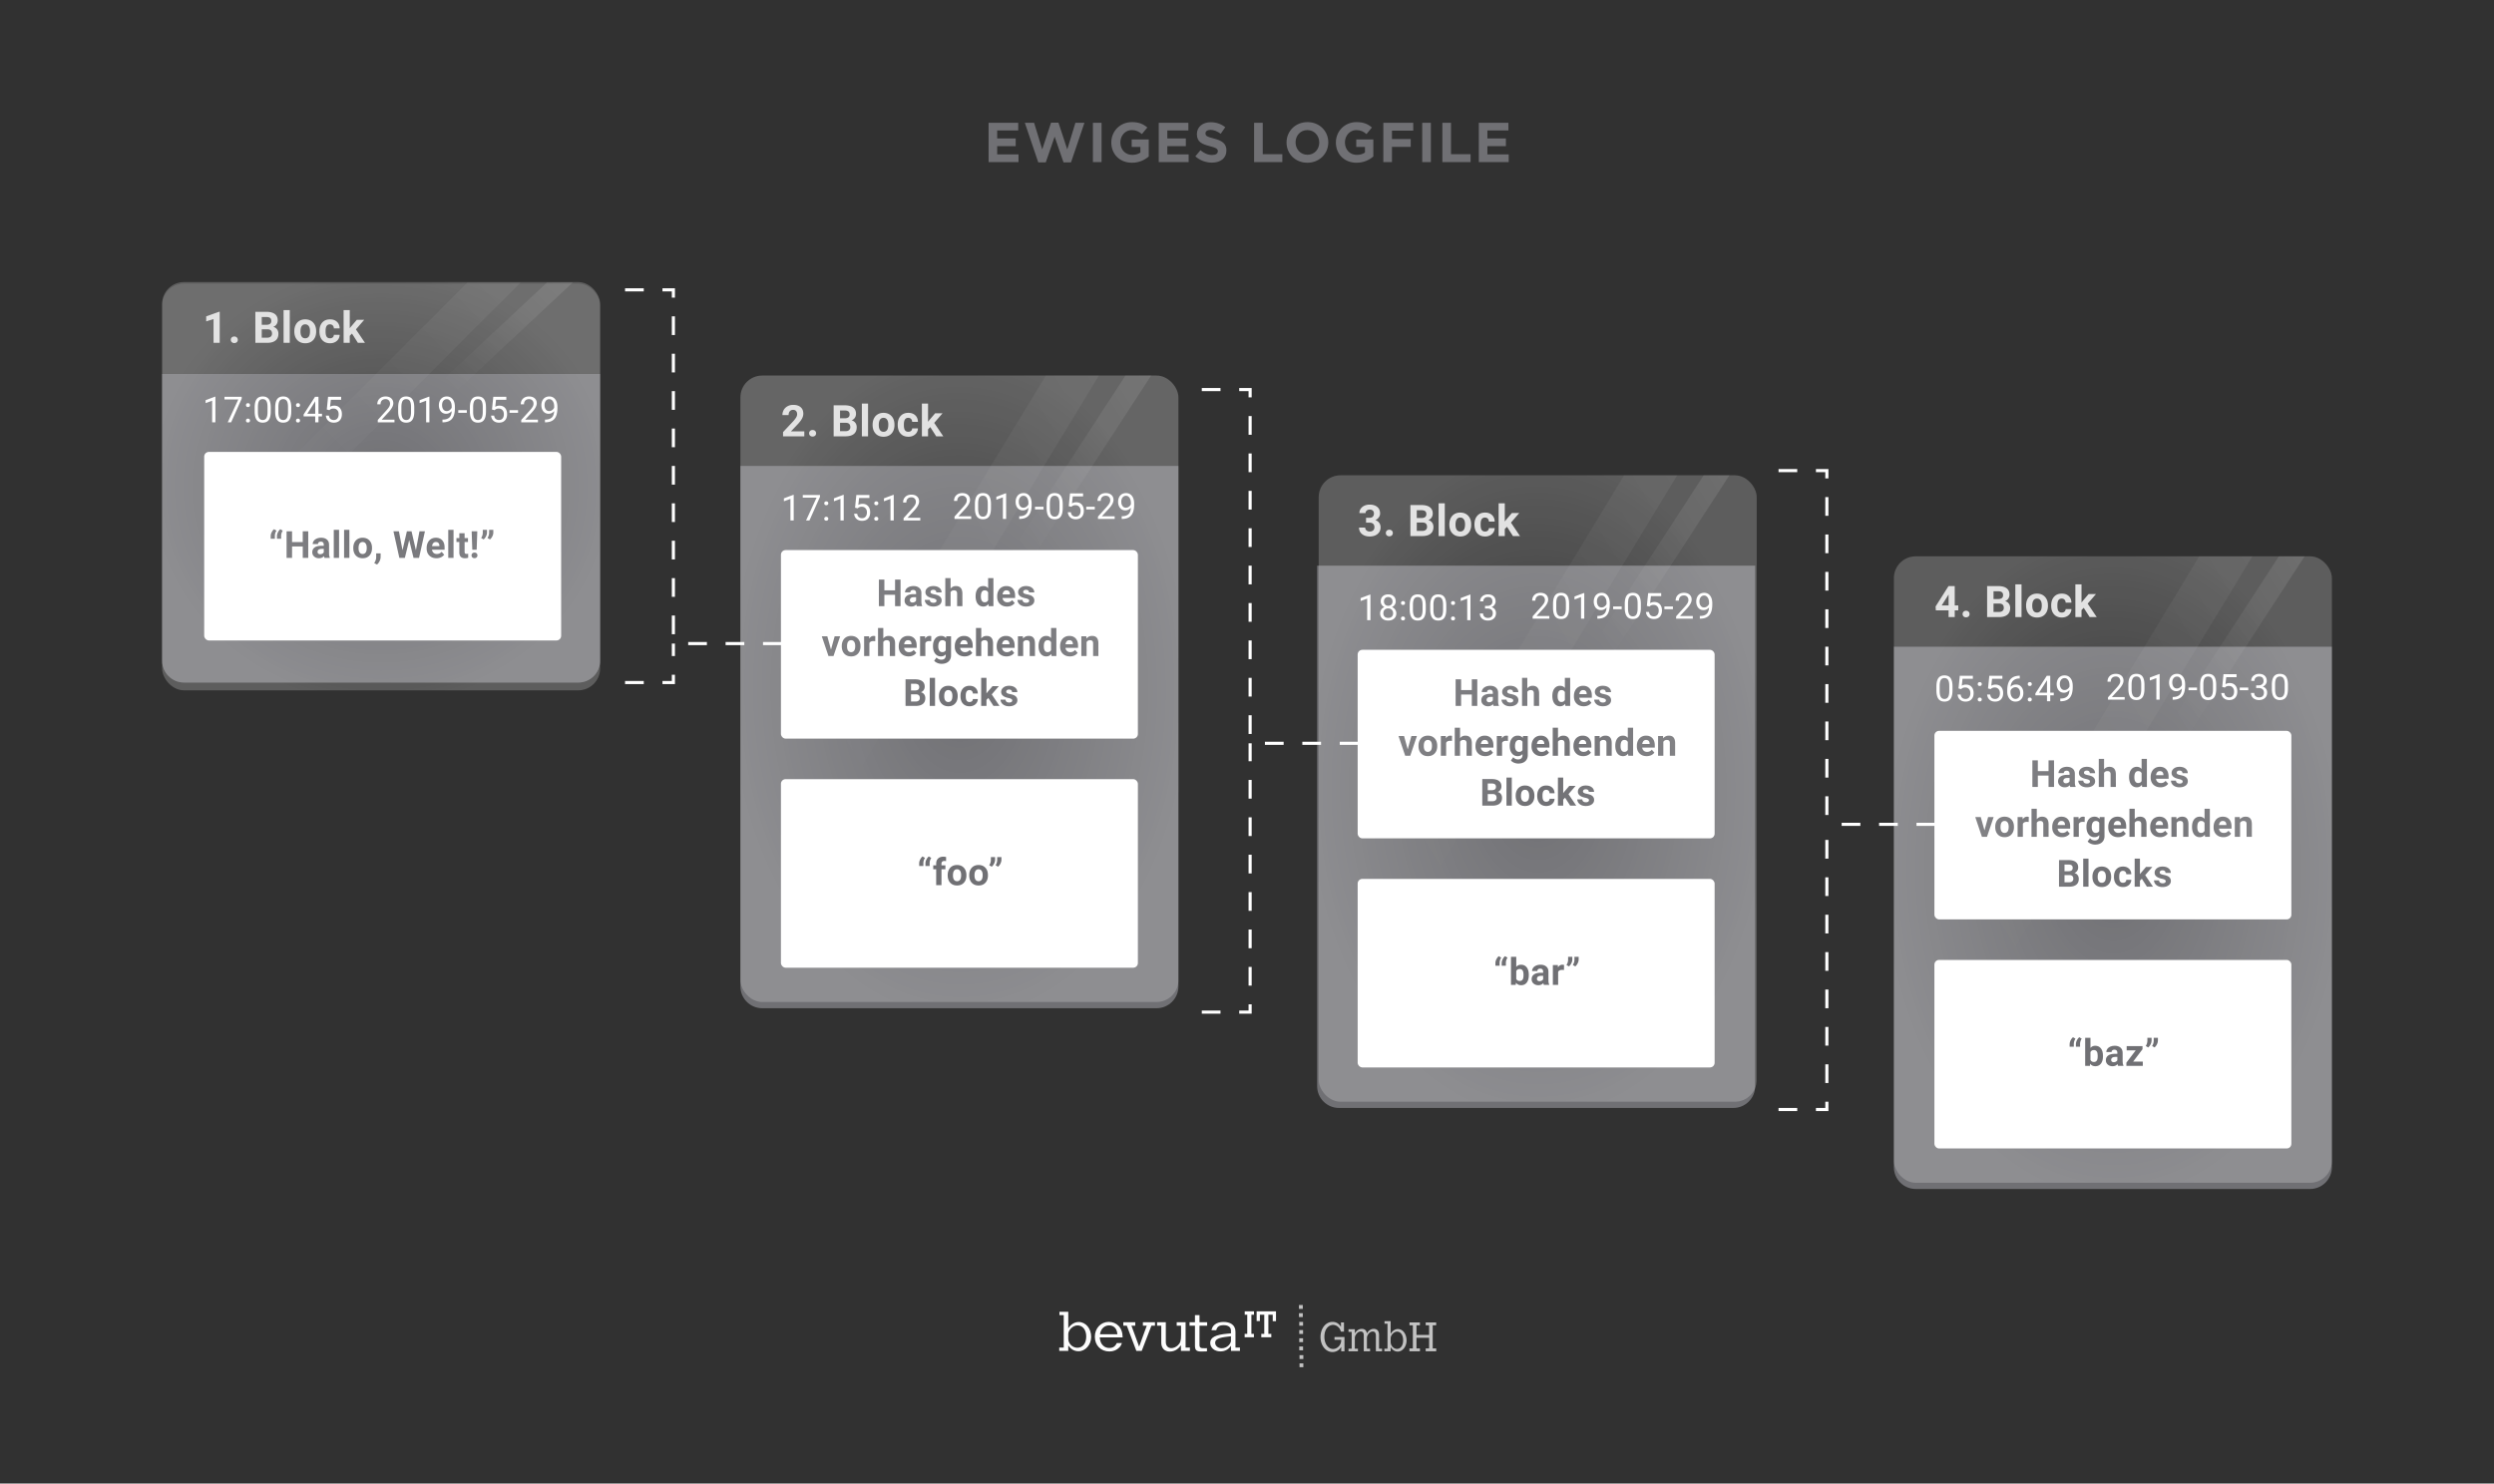 <svg width="1600" height="952" fill="none" xmlns="http://www.w3.org/2000/svg"><path fill="#313131" d="M0 0h1600v952H0z"/><path d="M685.343 856.095c0-2.59 2.985-5.555 5.931-5.555 3.362 0 5.591 2.897 5.591 7.122 0 4.397-2.229 7.225-5.704 7.225-3.098 0-5.818-2.692-5.818-5.726v-3.066Zm-5.667-12.132h2.758v20.788h-2.872v2.147h5.781v-3.442c1.247 1.534 2.985 3.681 6.574 3.681 4.419 0 8.122-4.192 8.122-9.202 0-5.384-3.476-9.576-8.047-9.576-3.551 0-5.894 2.76-6.649 4.056v-10.599h-5.667v2.147ZM705.709 856.231c.075-.648.264-1.33.415-1.772.907-2.42 2.947-3.919 5.402-3.919 1.323 0 2.456.375 3.363 1.124 1.171 1.023 1.738 2.284 1.964 4.567h-11.144Zm10.767 5.622c-1.021 2.217-2.456 3.171-4.799 3.171-1.511 0-2.757-.443-3.815-1.363-1.397-1.227-2.078-2.727-2.342-5.419h14.695c0-6.407-3.891-9.951-8.952-9.951-5.026 0-8.878 4.123-8.878 9.507 0 5.59 3.852 9.474 9.369 9.474 2.53 0 4.76-.919 6.384-2.623.755-.785 1.209-1.535 1.625-2.796h-3.287ZM720.634 850.71h2.266l6.12 16.188h3.438l6.234-16.188h2.267v-2.18h-7.746v2.18h2.494l-4.911 13.462-4.948-13.462h2.455v-2.18h-7.669v2.18ZM742.321 850.71h2.683v11.008c0 3.374 2.152 5.623 5.364 5.623 4.08 0 6.045-2.488 7.254-4.022v3.579h5.741v-2.147h-2.757V848.53h-5.705v2.18h2.796v5.997c0 3.715-.454 5.147-2.153 6.714-1.247 1.092-2.682 1.705-4.08 1.705-2.153 0-3.551-1.534-3.551-3.885V848.53h-5.592v2.18ZM766.616 848.529h-3.475v2.181h3.475v12.882c0 2.863.982 3.715 4.193 3.715.944 0 2.342-.034 3.513-.102v-2.045l-1.057.034c-3.136.034-3.74-.171-3.74-2.488V850.71h4.91v-2.181h-4.91v-4.6h-2.909v4.6ZM789.7 860.491c0 1.669-2.342 4.737-5.931 4.737-2.342 0-4.193-1.567-4.193-3.476 0-2.317 2.077-3.34 8.273-4.021l1.851-.205v2.965Zm5.781 4.26h-2.872v-10.087c0-4.601-3.551-6.339-7.707-6.339-2.19 0-4.079.545-5.44 1.568-1.209.953-1.813 1.908-2.266 3.748h3.06c.604-2.351 1.927-3.237 4.873-3.237 2.795 0 4.571 1.295 4.571 3.373v1.874c-.793.069-1.624.137-1.889.171-8.009.681-11.409 2.42-11.409 5.896 0 3.169 2.758 5.521 6.536 5.521 2.984 0 5.176-1.296 6.8-3.578v3.237h5.743v-2.147ZM798.541 843.699h1.623v12.283h-1.67v2.169h5.951v-2.169h-1.623v-12.283h1.67v-2.17h-5.951v2.17Zm7.646 4.054h2.094v-4.054h2.798v12.283h-1.905v2.169h6.421v-2.169h-1.882v-12.283h2.8v4.125h2.093v-6.295h-12.419v6.224Z" fill="#FDFDFD"/><path d="M856.136 859.778h4.303c-.027.763-.053 1.132-.131 1.5-.525 2.472-2.729 4.392-5.065 4.392-3.201 0-5.588-3.314-5.588-7.759 0-5.734 3.28-7.68 5.562-7.68 1.47 0 2.887.737 3.936 2.026.472.578.787 1.235 1.05 2.261h2.02v-5.891h-1.942v2.867c-1.68-2.709-3.751-3.209-5.51-3.209-4.277 0-7.61 4.26-7.61 9.731 0 5.418 3.359 9.627 7.663 9.627a6.383 6.383 0 0 0 4.25-1.605c.526-.447.788-.789 1.365-1.736v2.867h2.099v-9.206h-6.402v1.815Zm13.065-6.785h-4.092v1.684h2.046v10.834h-2.046v1.658h6.061v-1.658h-1.994v-7.048c0-1.288 1.547-3.997 3.726-3.997 1.364 0 2.021.789 2.021 2.551v10.152h4.039v-1.658h-2.019v-7.154c0-.945 1.286-3.891 3.725-3.891 1.365 0 2.021.893 2.021 2.866v9.837h3.962v-1.658h-1.941v-8.914c0-2.447-1.26-3.84-3.412-3.84-1.101 0-2.099.394-3.017 1.209-.525.447-.788.789-1.338 1.736-.341-1.973-1.418-2.945-3.279-2.945-2.573 0-3.832 1.945-4.463 2.919v-2.683Zm22.959 5.838c0-1.998 2.074-4.287 4.121-4.287 2.335 0 3.883 2.236 3.883 5.497 0 3.393-1.548 5.576-3.962 5.576-2.152 0-4.042-2.077-4.042-4.418v-2.368Zm-3.935-9.362h1.916v16.042h-1.996v1.658h4.015v-2.656c.868 1.184 2.074 2.84 4.566 2.84 3.071 0 5.642-3.235 5.642-7.101 0-4.156-2.415-7.391-5.59-7.391-2.465 0-4.092 2.13-4.618 3.129v-8.179h-3.935v1.658Zm16.006.999h2.177v14.859h-2.203v1.842h6.744v-1.842h-2.231v-6.837h8.108v6.837h-2.179v1.842h6.744v-1.842h-2.256v-14.859h2.23v-1.841h-6.718v1.841h2.179v6.18h-8.108v-6.18h2.204v-1.841h-6.691v1.841ZM835.796 839.914h-2.449v-2.454h2.449v2.454ZM835.796 845.176h-2.449v-2.454h2.449v2.454ZM835.971 850.747h-2.45v-2.455h2.45v2.455ZM835.971 856.008h-2.45v-2.456h2.45v2.456ZM835.971 861.267h-2.45v-2.456h2.45v2.456ZM835.971 866.526h-2.45v-2.455h2.45v2.455ZM836.147 872.096h-2.449v-2.454h2.449v2.454ZM836.147 877.358h-2.449v-2.455h2.449v2.455Z" fill="#C2C2C2"/><path d="M634.223 104h19.188v-4.932h-13.68v-5.292h11.88v-4.932h-11.88v-5.112h13.5V78.8h-19.008V104Zm31.857.18h4.824l5.688-16.488 5.688 16.488h4.824l8.604-25.38h-5.796l-5.22 17.064-5.652-17.136h-4.752l-5.652 17.136-5.22-17.064h-5.94l8.604 25.38Zm35.066-.18h5.544V78.8h-5.544V104Zm25.054.432c4.608 0 8.172-1.8 10.764-3.996V89.492H726.02v4.788h5.58v3.6c-1.404 1.008-3.204 1.512-5.22 1.512-4.464 0-7.632-3.384-7.632-7.992v-.072c0-4.284 3.204-7.848 7.236-7.848 2.916 0 4.644.936 6.588 2.556l3.492-4.212c-2.628-2.232-5.364-3.456-9.9-3.456-7.632 0-13.212 5.868-13.212 13.032v.072c0 7.452 5.4 12.96 13.248 12.96Zm17.179-.432h19.188v-4.932h-13.68v-5.292h11.88v-4.932h-11.88v-5.112h13.5V78.8h-19.008V104Zm34.161.36c5.436 0 9.252-2.808 9.252-7.812v-.072c0-4.392-2.88-6.228-7.992-7.56-4.356-1.116-5.436-1.656-5.436-3.312v-.072c0-1.224 1.116-2.196 3.24-2.196s4.32.936 6.552 2.484l2.88-4.176c-2.556-2.052-5.688-3.204-9.36-3.204-5.148 0-8.82 3.024-8.82 7.596v.072c0 5.004 3.276 6.408 8.352 7.704 4.212 1.08 5.076 1.8 5.076 3.204v.072c0 1.476-1.368 2.376-3.636 2.376-2.88 0-5.256-1.188-7.524-3.06l-3.276 3.924c3.024 2.7 6.876 4.032 10.692 4.032Zm27.016-.36h18.108v-5.04H810.1V78.8h-5.544V104Zm34.168.432c7.776 0 13.428-5.868 13.428-13.032v-.072c0-7.164-5.58-12.96-13.356-12.96s-13.428 5.868-13.428 13.032v.072c0 7.164 5.58 12.96 13.356 12.96Zm.072-5.112c-4.464 0-7.632-3.6-7.632-7.92v-.072c0-4.32 3.096-7.848 7.56-7.848 4.464 0 7.632 3.6 7.632 7.92v.072c0 4.32-3.096 7.848-7.56 7.848Zm31.486 5.112c4.608 0 8.172-1.8 10.764-3.996V89.492h-10.944v4.788h5.58v3.6c-1.404 1.008-3.204 1.512-5.22 1.512-4.464 0-7.632-3.384-7.632-7.992v-.072c0-4.284 3.204-7.848 7.236-7.848 2.916 0 4.644.936 6.588 2.556l3.492-4.212c-2.628-2.232-5.364-3.456-9.9-3.456-7.632 0-13.212 5.868-13.212 13.032v.072c0 7.452 5.4 12.96 13.248 12.96ZM887.46 104h5.544v-9.756h12.024v-5.04h-12.024V83.84h13.644V78.8H887.46V104Zm24.957 0h5.544V78.8h-5.544V104Zm12.922 0h18.108v-5.04h-12.564V78.8h-5.544V104Zm23.369 0h19.188v-4.932h-13.68v-5.292h11.88v-4.932h-11.88v-5.112h13.5V78.8h-19.008V104Z" fill="#707074"/><g filter="url(#a)"><rect x="104" y="182" width="281" height="256" rx="14" fill="#474747"/></g><g filter="url(#b)"><path d="M104 240h281v184c0 7.732-6.268 14-14 14H118c-7.732 0-14-6.268-14-14V240Z" fill="#707074"/></g><g filter="url(#c)"><rect x="131" y="290" width="229" height="121" rx="3" fill="#fff"/></g><path d="M140.951 220H137v-15.23l-4.717 1.462v-3.212l8.244-2.954h.424V220Zm7.13-1.941c0-.629.209-1.14.629-1.532.428-.392.961-.588 1.599-.588.647 0 1.181.196 1.6.588.428.392.642.903.642 1.532 0 .619-.209 1.125-.628 1.517-.42.383-.957.574-1.614.574-.647 0-1.18-.191-1.599-.574-.42-.392-.629-.898-.629-1.517ZM163.817 220v-19.906h6.972c2.416 0 4.248.465 5.496 1.394 1.249.921 1.873 2.274 1.873 4.061 0 .975-.25 1.836-.752 2.584-.501.738-1.198 1.28-2.091 1.627 1.02.255 1.823.77 2.406 1.545.592.774.889 1.722.889 2.843 0 1.914-.611 3.364-1.832 4.348-1.222.984-2.963 1.486-5.223 1.504h-7.738Zm4.101-8.668v5.373h3.514c.966 0 1.718-.228 2.256-.684.547-.464.82-1.102.82-1.914 0-1.822-.943-2.748-2.83-2.775h-3.76Zm0-2.898h3.035c2.069-.037 3.104-.862 3.104-2.475 0-.902-.265-1.549-.793-1.941-.52-.401-1.345-.602-2.475-.602h-2.871v5.018ZM185.89 220h-3.965v-21h3.965v21Zm2.932-7.533c0-1.468.282-2.776.848-3.924.565-1.148 1.376-2.037 2.433-2.666 1.067-.629 2.302-.943 3.705-.943 1.996 0 3.623.61 4.881 1.832 1.267 1.221 1.973 2.88 2.119 4.976l.028 1.012c0 2.269-.634 4.092-1.901 5.469-1.267 1.367-2.967 2.05-5.099 2.05-2.133 0-3.838-.683-5.114-2.05-1.267-1.368-1.9-3.227-1.9-5.578v-.178Zm3.951.287c0 1.404.264 2.479.793 3.226.529.739 1.285 1.108 2.27 1.108.957 0 1.704-.365 2.242-1.094.537-.738.806-1.914.806-3.527 0-1.377-.269-2.443-.806-3.199-.538-.757-1.295-1.135-2.27-1.135-.966 0-1.713.378-2.242 1.135-.529.747-.793 1.909-.793 3.486Zm18.928 4.334c.73 0 1.322-.201 1.778-.602.456-.401.693-.934.711-1.599h3.705a5.105 5.105 0 0 1-.82 2.761c-.538.83-1.277 1.477-2.215 1.942-.93.456-1.96.683-3.09.683-2.115 0-3.783-.669-5.004-2.009-1.221-1.349-1.832-3.209-1.832-5.578v-.26c0-2.279.606-4.097 1.818-5.455 1.213-1.358 2.876-2.037 4.991-2.037 1.85 0 3.331.528 4.443 1.586 1.121 1.048 1.691 2.447 1.709 4.197h-3.705c-.018-.766-.255-1.386-.711-1.86-.456-.483-1.057-.724-1.805-.724-.92 0-1.618.337-2.092 1.012-.464.665-.697 1.75-.697 3.253v.411c0 1.522.233 2.615.697 3.281.465.665 1.172.998 2.119.998Zm14.103-3.022-1.422 1.422V220h-3.951v-21h3.951v11.635l.765-.985 3.788-4.443h4.744l-5.346 6.166 5.811 8.627h-4.539l-3.801-5.934Z" fill="#DCDCDC"/><path d="m175.788 339.602 1.593.925c-.671 1.063-1.019 2.141-1.043 3.235v1.957h-2.683v-1.758c0-.734.203-1.516.609-2.344.414-.836.922-1.508 1.524-2.015Zm4.019 0 1.594.925c-.672 1.063-1.02 2.141-1.043 3.235v1.957h-2.684v-1.758c0-.734.204-1.516.61-2.344.414-.836.922-1.508 1.523-2.015ZM197.743 358h-3.516v-7.312h-6.856V358h-3.515v-17.062h3.515v6.914h6.856v-6.914h3.516V358Zm10.447 0c-.157-.305-.27-.684-.34-1.137-.821.914-1.887 1.371-3.2 1.371-1.242 0-2.273-.359-3.093-1.078-.813-.718-1.219-1.625-1.219-2.718 0-1.344.496-2.376 1.488-3.094 1-.719 2.442-1.082 4.324-1.09h1.559v-.727c0-.586-.152-1.054-.457-1.406-.297-.351-.769-.527-1.418-.527-.57 0-1.019.136-1.348.41-.32.273-.48.648-.48 1.125h-3.387c0-.734.227-1.414.68-2.039.453-.625 1.094-1.113 1.922-1.465.828-.359 1.758-.539 2.789-.539 1.562 0 2.801.394 3.715 1.184.922.781 1.383 1.882 1.383 3.304v5.496c.007 1.203.175 2.114.503 2.731V358h-3.421Zm-2.801-2.355c.5 0 .961-.11 1.383-.329.421-.226.734-.527.937-.902v-2.18h-1.266c-1.695 0-2.597.586-2.707 1.758l-.011.199c0 .422.148.77.445 1.043.297.274.703.411 1.219.411ZM217.523 358h-3.398v-18h3.398v18Zm6.615 0h-3.398v-18h3.398v18Zm2.514-6.457c0-1.258.242-2.379.726-3.363.485-.985 1.18-1.746 2.086-2.285.914-.54 1.973-.809 3.176-.809 1.711 0 3.105.523 4.184 1.57 1.086 1.047 1.691 2.469 1.816 4.266l.023.867c0 1.945-.543 3.508-1.628 4.688-1.086 1.171-2.543 1.757-4.372 1.757-1.828 0-3.289-.586-4.382-1.757-1.086-1.172-1.629-2.766-1.629-4.782v-.152Zm3.386.246c0 1.203.227 2.125.68 2.766.453.633 1.102.949 1.945.949.821 0 1.461-.313 1.922-.938.461-.632.692-1.64.692-3.023 0-1.18-.231-2.094-.692-2.742-.461-.649-1.109-.973-1.945-.973-.828 0-1.469.324-1.922.973-.453.64-.68 1.637-.68 2.988Zm11.83 10.488-1.769-.925.422-.762c.523-.953.793-1.902.808-2.848v-2.625h2.86l-.012 2.344c-.008.867-.227 1.742-.656 2.625-.43.883-.981 1.613-1.653 2.191Zm24.949-9.199 2.297-12.14h3.504L268.833 358h-3.539l-2.778-11.414L259.739 358H256.2l-3.785-17.062h3.504l2.308 12.117 2.813-12.117h2.976l2.801 12.14Zm13.189 5.156c-1.859 0-3.375-.57-4.547-1.711-1.164-1.14-1.746-2.66-1.746-4.558v-.328c0-1.274.246-2.41.739-3.41.492-1.008 1.187-1.782 2.086-2.321.906-.547 1.937-.82 3.093-.82 1.735 0 3.098.547 4.09 1.641 1 1.093 1.5 2.644 1.5 4.652v1.383h-8.074c.109.828.437 1.492.984 1.992.555.5 1.254.75 2.098.75 1.305 0 2.324-.473 3.059-1.418l1.664 1.863c-.508.719-1.196 1.281-2.063 1.688-.867.398-1.828.597-2.883.597Zm-.386-10.406c-.672 0-1.219.227-1.641.68-.414.453-.68 1.101-.797 1.945h4.711v-.269c-.016-.75-.219-1.329-.609-1.735-.391-.414-.946-.621-1.664-.621ZM290.969 358h-3.399v-18h3.399v18Zm7.095-15.797v3.117h2.168v2.485h-2.168v6.328c0 .469.09.805.27 1.008.18.203.523.304 1.031.304.375 0 .707-.027.996-.082v2.567a6.972 6.972 0 0 1-2.051.304c-2.375 0-3.585-1.199-3.632-3.597v-6.832h-1.852v-2.485h1.852v-3.117h3.386Zm7.74 10.559h-2.812l-.399-11.824h3.61l-.399 11.824Zm-1.406 1.851c.57 0 1.027.168 1.371.504.352.336.528.766.528 1.289 0 .516-.176.942-.528 1.278-.344.336-.801.504-1.371.504-.562 0-1.019-.168-1.371-.504-.344-.336-.516-.762-.516-1.278 0-.515.172-.941.516-1.277.352-.344.809-.516 1.371-.516Zm5.877-8.437-1.594-.926c.672-1.055 1.02-2.145 1.043-3.27V340h2.695v1.816c0 .704-.195 1.465-.586 2.286-.39.82-.91 1.511-1.558 2.074Zm4.066 0-1.594-.926c.672-1.055 1.02-2.145 1.043-3.27V340h2.696v1.816c0 .704-.196 1.465-.586 2.286a6.288 6.288 0 0 1-1.559 2.074Z" fill="#707074"/><path d="M138.187 271h-2.089v-13.847l-4.189 1.538v-1.886l5.952-2.235h.326V271Zm16.874-15.184L148.289 271h-2.179l6.749-14.645h-8.849v-1.707h11.051v1.168Zm2.734 14.095c0-.36.105-.659.314-.899.218-.239.539-.359.966-.359.427 0 .749.12.966.359.225.24.337.539.337.899 0 .344-.112.632-.337.864-.217.232-.539.349-.966.349-.427 0-.748-.117-.966-.349a1.243 1.243 0 0 1-.314-.864Zm.011-9.917c0-.359.105-.659.315-.898.217-.24.539-.36.965-.36.427 0 .749.12.966.36.225.239.337.539.337.898 0 .345-.112.633-.337.865-.217.232-.539.348-.966.348-.426 0-.748-.116-.965-.348a1.24 1.24 0 0 1-.315-.865Zm15.897 4.032c0 2.433-.416 4.241-1.247 5.424-.831 1.183-2.13 1.775-3.897 1.775-1.744 0-3.036-.577-3.874-1.73-.839-1.16-1.273-2.89-1.303-5.188v-2.774c0-2.404.415-4.189 1.246-5.357.832-1.168 2.134-1.752 3.909-1.752 1.759 0 3.054.565 3.885 1.696.831 1.123 1.258 2.86 1.281 5.211v2.695Zm-2.078-2.841c0-1.76-.247-3.04-.741-3.841-.494-.809-1.277-1.213-2.347-1.213-1.063 0-1.838.4-2.325 1.202-.487.801-.737 2.032-.752 3.694v3.325c0 1.766.254 3.073.763 3.919.517.839 1.295 1.258 2.336 1.258 1.026 0 1.786-.397 2.28-1.191.502-.793.764-2.044.786-3.751v-3.402Zm15.223 2.841c0 2.433-.416 4.241-1.247 5.424-.831 1.183-2.13 1.775-3.897 1.775-1.744 0-3.036-.577-3.874-1.73-.839-1.16-1.273-2.89-1.303-5.188v-2.774c0-2.404.415-4.189 1.247-5.357.831-1.168 2.133-1.752 3.908-1.752 1.759 0 3.054.565 3.885 1.696.832 1.123 1.258 2.86 1.281 5.211v2.695Zm-2.078-2.841c0-1.76-.247-3.04-.741-3.841-.494-.809-1.277-1.213-2.347-1.213-1.063 0-1.838.4-2.325 1.202-.487.801-.737 2.032-.752 3.694v3.325c0 1.766.254 3.073.763 3.919.517.839 1.295 1.258 2.336 1.258 1.026 0 1.786-.397 2.28-1.191.502-.793.764-2.044.786-3.751v-3.402Zm5.115 8.726c0-.36.105-.659.315-.899.217-.239.539-.359.966-.359.426 0 .748.12.965.359.225.24.337.539.337.899 0 .344-.112.632-.337.864-.217.232-.539.349-.965.349-.427 0-.749-.117-.966-.349a1.24 1.24 0 0 1-.315-.864Zm.012-9.917c0-.359.104-.659.314-.898.217-.24.539-.36.966-.36.427 0 .749.12.966.36.224.239.337.539.337.898 0 .345-.113.633-.337.865-.217.232-.539.348-.966.348-.427 0-.749-.116-.966-.348a1.24 1.24 0 0 1-.314-.865Zm14.414 5.514h2.268v1.696h-2.268V271h-2.089v-3.796h-7.446v-1.224l7.322-11.332h2.213v10.86Zm-7.177 0h5.088v-8.018l-.247.449-4.841 7.569Zm12.505-2.706.831-8.154h8.378v1.921h-6.614l-.495 4.458c.802-.471 1.711-.707 2.729-.707 1.49 0 2.673.494 3.549 1.482.876.981 1.314 2.31 1.314 3.987 0 1.685-.457 3.014-1.37 3.987-.906.966-2.175 1.449-3.807 1.449-1.445 0-2.624-.401-3.538-1.202-.913-.801-1.433-1.909-1.561-3.324h1.966c.127.936.46 1.643.999 2.122.539.472 1.25.708 2.134.708.966 0 1.722-.33 2.269-.988.554-.659.831-1.569.831-2.729 0-1.094-.3-1.97-.899-2.628-.591-.667-1.381-1-2.37-1-.905 0-1.617.198-2.133.595l-.551.45-1.662-.427ZM253.073 271h-10.714v-1.494l5.66-6.289c.839-.951 1.415-1.722 1.73-2.313a3.878 3.878 0 0 0 .482-1.853c0-.854-.258-1.554-.774-2.1-.517-.547-1.206-.82-2.067-.82-1.033 0-1.838.296-2.414.887-.569.584-.854 1.4-.854 2.448h-2.078c0-1.505.483-2.721 1.449-3.65.973-.928 2.272-1.392 3.897-1.392 1.52 0 2.722.4 3.605 1.201.884.794 1.325 1.854 1.325 3.179 0 1.609-1.025 3.526-3.077 5.75l-4.38 4.75h8.21V271Zm12.684-6.974c0 2.433-.415 4.241-1.246 5.424-.831 1.183-2.13 1.775-3.897 1.775-1.745 0-3.036-.577-3.875-1.73-.838-1.16-1.273-2.89-1.302-5.188v-2.774c0-2.404.415-4.189 1.246-5.357.831-1.168 2.134-1.752 3.908-1.752 1.76 0 3.055.565 3.886 1.696.831 1.123 1.258 2.86 1.28 5.211v2.695Zm-2.077-2.841c0-1.76-.247-3.04-.742-3.841-.494-.809-1.276-1.213-2.347-1.213-1.063 0-1.838.4-2.324 1.202-.487.801-.738 2.032-.753 3.694v3.325c0 1.766.255 3.073.764 3.919.516.839 1.295 1.258 2.336 1.258 1.026 0 1.785-.397 2.28-1.191.501-.793.763-2.044.786-3.751v-3.402ZM275.477 271h-2.089v-13.847l-4.189 1.538v-1.886l5.952-2.235h.326V271Zm14.279-7.188a5.041 5.041 0 0 1-1.561 1.247 4.178 4.178 0 0 1-1.976.472c-.944 0-1.767-.232-2.471-.697-.696-.464-1.235-1.115-1.617-1.954-.382-.846-.573-1.778-.573-2.796 0-1.093.206-2.078.618-2.954.419-.876 1.011-1.546 1.774-2.01.764-.464 1.655-.696 2.673-.696 1.617 0 2.89.606 3.818 1.819.936 1.206 1.404 2.853 1.404 4.942v.606c0 3.182-.629 5.507-1.886 6.974-1.258 1.46-3.156 2.209-5.694 2.246h-.405v-1.752h.438c1.715-.03 3.033-.475 3.954-1.336.92-.869 1.422-2.239 1.504-4.111Zm-3.2 0c.696 0 1.336-.213 1.92-.64a3.753 3.753 0 0 0 1.292-1.583v-.831c0-1.363-.296-2.471-.888-3.324-.591-.854-1.34-1.281-2.246-1.281-.913 0-1.647.352-2.201 1.056-.554.696-.831 1.617-.831 2.763 0 1.115.266 2.036.797 2.762.54.719 1.258 1.078 2.157 1.078Zm12.92 1.09h-5.48v-1.696h5.48v1.696Zm12.303-.876c0 2.433-.416 4.241-1.247 5.424-.831 1.183-2.13 1.775-3.897 1.775-1.744 0-3.036-.577-3.874-1.73-.839-1.16-1.273-2.89-1.303-5.188v-2.774c0-2.404.416-4.189 1.247-5.357.831-1.168 2.133-1.752 3.908-1.752 1.759 0 3.055.565 3.886 1.696.831 1.123 1.257 2.86 1.28 5.211v2.695Zm-2.078-2.841c0-1.76-.247-3.04-.741-3.841-.494-.809-1.276-1.213-2.347-1.213-1.063 0-1.838.4-2.325 1.202-.486.801-.737 2.032-.752 3.694v3.325c0 1.766.254 3.073.763 3.919.517.839 1.296 1.258 2.336 1.258 1.026 0 1.786-.397 2.28-1.191.502-.793.764-2.044.786-3.751v-3.402Zm5.924 1.617.831-8.154h8.378v1.921h-6.615l-.494 4.458c.801-.471 1.711-.707 2.729-.707 1.49 0 2.673.494 3.549 1.482.876.981 1.314 2.31 1.314 3.987 0 1.685-.457 3.014-1.37 3.987-.906.966-2.175 1.449-3.807 1.449-1.445 0-2.624-.401-3.538-1.202-.913-.801-1.434-1.909-1.561-3.324h1.965c.128.936.461 1.643 1 2.122.539.472 1.25.708 2.134.708.966 0 1.722-.33 2.268-.988.554-.659.831-1.569.831-2.729 0-1.094-.299-1.97-.898-2.628-.592-.667-1.381-1-2.37-1-.906 0-1.617.198-2.133.595l-.551.45-1.662-.427Zm16.728 2.1h-5.481v-1.696h5.481v1.696ZM345.116 271h-10.714v-1.494l5.66-6.289c.839-.951 1.415-1.722 1.73-2.313a3.868 3.868 0 0 0 .483-1.853c0-.854-.259-1.554-.775-2.1-.517-.547-1.206-.82-2.067-.82-1.033 0-1.838.296-2.414.887-.569.584-.854 1.4-.854 2.448h-2.077c0-1.505.482-2.721 1.448-3.65.974-.928 2.273-1.392 3.897-1.392 1.52 0 2.722.4 3.605 1.201.884.794 1.325 1.854 1.325 3.179 0 1.609-1.025 3.526-3.077 5.75l-4.38 4.75h8.21V271Zm10.393-7.188a5.041 5.041 0 0 1-1.561 1.247 4.178 4.178 0 0 1-1.976.472c-.944 0-1.767-.232-2.471-.697-.696-.464-1.235-1.115-1.617-1.954-.382-.846-.573-1.778-.573-2.796 0-1.093.206-2.078.618-2.954.419-.876 1.011-1.546 1.774-2.01.764-.464 1.655-.696 2.673-.696 1.617 0 2.89.606 3.819 1.819.935 1.206 1.403 2.853 1.403 4.942v.606c0 3.182-.629 5.507-1.886 6.974-1.258 1.46-3.156 2.209-5.694 2.246h-.405v-1.752h.438c1.715-.03 3.033-.475 3.954-1.336.92-.869 1.422-2.239 1.504-4.111Zm-3.2 0c.696 0 1.336-.213 1.92-.64a3.753 3.753 0 0 0 1.292-1.583v-.831c0-1.363-.296-2.471-.888-3.324-.591-.854-1.34-1.281-2.246-1.281-.913 0-1.647.352-2.201 1.056-.554.696-.831 1.617-.831 2.763 0 1.115.266 2.036.798 2.762.539.719 1.257 1.078 2.156 1.078Z" fill="#fff"/><g filter="url(#d)"><rect x="845" y="305" width="281" height="281" rx="14" fill="#313131"/></g><g filter="url(#e)"><path d="M845 363h281v334c0 7.732-6.27 14-14 14H859c-7.732 0-14-6.268-14-14V363Z" fill="#707074"/></g><g filter="url(#f)"><rect x="871" y="417" width="229" height="121" rx="3" fill="#fff"/></g><path d="M876.373 332.297h2.106c1.002 0 1.745-.251 2.228-.752.483-.501.725-1.167.725-1.996 0-.802-.242-1.427-.725-1.873-.474-.447-1.13-.67-1.969-.67-.756 0-1.39.209-1.9.629-.511.41-.766.948-.766 1.613h-3.951c0-1.039.278-1.969.834-2.789.565-.829 1.349-1.477 2.352-1.941 1.011-.465 2.123-.698 3.336-.698 2.105 0 3.755.506 4.949 1.518 1.194 1.002 1.791 2.388 1.791 4.156 0 .912-.278 1.75-.834 2.516a5.418 5.418 0 0 1-2.188 1.763c1.121.401 1.955 1.003 2.502 1.805.556.802.834 1.75.834 2.844 0 1.768-.647 3.185-1.941 4.252-1.285 1.066-2.99 1.599-5.113 1.599-1.987 0-3.614-.524-4.881-1.572-1.258-1.048-1.887-2.433-1.887-4.156h3.951c0 .747.278 1.358.834 1.832.565.474 1.258.711 2.078.711.939 0 1.673-.246 2.201-.738.538-.502.807-1.162.807-1.983 0-1.987-1.094-2.98-3.281-2.98h-2.092v-3.09Zm12.708 9.762c0-.629.209-1.14.629-1.532.428-.392.961-.588 1.599-.588.647 0 1.181.196 1.6.588.428.392.642.903.642 1.532 0 .619-.209 1.125-.628 1.517-.42.383-.957.574-1.614.574-.647 0-1.18-.191-1.599-.574-.42-.392-.629-.898-.629-1.517ZM904.817 344v-19.906h6.972c2.416 0 4.248.465 5.496 1.394 1.249.921 1.873 2.274 1.873 4.061 0 .975-.25 1.836-.752 2.584-.501.738-1.198 1.28-2.091 1.627 1.02.255 1.823.77 2.406 1.545.592.774.889 1.722.889 2.843 0 1.914-.611 3.364-1.832 4.348-1.222.984-2.963 1.486-5.223 1.504h-7.738Zm4.101-8.668v5.373h3.514c.966 0 1.718-.228 2.256-.684.547-.464.82-1.102.82-1.914 0-1.822-.943-2.748-2.83-2.775h-3.76Zm0-2.898h3.035c2.069-.037 3.104-.862 3.104-2.475 0-.902-.265-1.549-.793-1.941-.52-.401-1.345-.602-2.475-.602h-2.871v5.018ZM926.89 344h-3.965v-21h3.965v21Zm2.932-7.533c0-1.468.282-2.776.848-3.924.565-1.148 1.376-2.037 2.433-2.666 1.067-.629 2.302-.943 3.705-.943 1.996 0 3.623.61 4.881 1.832 1.267 1.221 1.973 2.88 2.119 4.976l.028 1.012c0 2.269-.634 4.092-1.901 5.469-1.267 1.367-2.967 2.05-5.099 2.05-2.133 0-3.838-.683-5.114-2.05-1.267-1.368-1.9-3.227-1.9-5.578v-.178Zm3.951.287c0 1.404.264 2.479.793 3.226.529.739 1.285 1.108 2.27 1.108.957 0 1.704-.365 2.242-1.094.537-.738.806-1.914.806-3.527 0-1.377-.269-2.443-.806-3.199-.538-.757-1.295-1.135-2.27-1.135-.966 0-1.713.378-2.242 1.135-.529.747-.793 1.909-.793 3.486Zm18.928 4.334c.73 0 1.322-.201 1.778-.602.456-.401.693-.934.711-1.599h3.705a5.105 5.105 0 0 1-.82 2.761c-.538.83-1.277 1.477-2.215 1.942-.93.456-1.96.683-3.09.683-2.115 0-3.783-.669-5.004-2.009-1.221-1.349-1.832-3.209-1.832-5.578v-.26c0-2.279.606-4.097 1.818-5.455 1.213-1.358 2.876-2.037 4.991-2.037 1.85 0 3.331.528 4.443 1.586 1.121 1.048 1.691 2.447 1.709 4.197h-3.705c-.018-.766-.255-1.386-.711-1.86-.456-.483-1.057-.724-1.805-.724-.92 0-1.618.337-2.092 1.012-.464.665-.697 1.75-.697 3.253v.411c0 1.522.233 2.615.697 3.281.465.665 1.172.998 2.119.998Zm14.103-3.022-1.422 1.422V344h-3.951v-21h3.951v11.635l.765-.985 3.788-4.443h4.744l-5.346 6.166 5.811 8.627h-4.539l-3.801-5.934Z" fill="#DCDCDC"/><path d="M947.735 453h-3.515v-7.312h-6.856V453h-3.515v-17.062h3.515v6.914h6.856v-6.914h3.515V453Zm10.447 0c-.156-.305-.269-.684-.34-1.137-.82.914-1.886 1.371-3.199 1.371-1.242 0-2.273-.359-3.093-1.078-.813-.718-1.219-1.625-1.219-2.718 0-1.344.496-2.376 1.488-3.094 1-.719 2.441-1.082 4.324-1.09h1.559v-.727c0-.586-.152-1.054-.457-1.406-.297-.351-.77-.527-1.418-.527-.57 0-1.02.136-1.348.41-.32.273-.48.648-.48 1.125h-3.387c0-.734.227-1.414.68-2.039.453-.625 1.093-1.113 1.922-1.465.828-.359 1.757-.539 2.789-.539 1.562 0 2.8.394 3.714 1.184.922.781 1.383 1.882 1.383 3.304v5.496c.008 1.203.176 2.114.504 2.731V453h-3.422Zm-2.8-2.355c.5 0 .96-.11 1.382-.329.422-.226.735-.527.938-.902v-2.18h-1.266c-1.695 0-2.597.586-2.707 1.758l-.012.199c0 .422.149.77.446 1.043.297.274.703.411 1.219.411Zm15.427-1.149c0-.414-.207-.738-.621-.973-.406-.242-1.063-.457-1.969-.644-3.015-.633-4.523-1.914-4.523-3.844 0-1.125.465-2.062 1.394-2.812.938-.758 2.16-1.137 3.668-1.137 1.61 0 2.895.379 3.856 1.137.969.757 1.453 1.742 1.453 2.953h-3.387c0-.485-.156-.883-.469-1.196-.312-.32-.8-.48-1.464-.48-.571 0-1.012.129-1.325.387a1.222 1.222 0 0 0-.468.984c0 .375.175.68.527.914.359.227.961.426 1.805.598.843.164 1.554.351 2.132.562 1.79.657 2.684 1.793 2.684 3.41 0 1.157-.496 2.094-1.488 2.813-.992.711-2.274 1.066-3.844 1.066-1.062 0-2.008-.187-2.836-.562-.82-.383-1.465-.902-1.934-1.559-.468-.664-.703-1.379-.703-2.144h3.211c.032.601.254 1.062.668 1.383.414.32.969.48 1.664.48.649 0 1.137-.121 1.465-.363.336-.25.504-.574.504-.973Zm9.029-7.793c.899-1.078 2.027-1.617 3.387-1.617 2.75 0 4.144 1.598 4.183 4.793V453h-3.386v-8.027c0-.727-.157-1.262-.469-1.606-.313-.351-.832-.527-1.559-.527-.992 0-1.711.383-2.156 1.148V453h-3.387v-18h3.387v6.703Zm16.054 4.863c0-1.976.442-3.55 1.325-4.722.89-1.172 2.105-1.758 3.643-1.758 1.24 0 2.26.461 3.06 1.383V435h3.4v18h-3.06l-.16-1.348c-.85 1.055-1.93 1.582-3.26 1.582-1.495 0-2.694-.586-3.6-1.757-.898-1.18-1.348-2.817-1.348-4.911Zm3.387.246c0 1.188.207 2.098.621 2.731.41.633 1.02.949 1.8.949 1.05 0 1.79-.441 2.22-1.324v-5.004c-.42-.883-1.15-1.324-2.19-1.324-1.63 0-2.451 1.324-2.451 3.972Zm16.741 6.422c-1.86 0-3.38-.57-4.55-1.711-1.16-1.14-1.74-2.66-1.74-4.558v-.328c0-1.274.24-2.41.73-3.41.5-1.008 1.19-1.782 2.09-2.321.91-.547 1.94-.82 3.09-.82 1.74 0 3.1.547 4.09 1.641 1 1.093 1.5 2.644 1.5 4.652v1.383h-8.07c.11.828.44 1.492.98 1.992.56.5 1.26.75 2.1.75 1.31 0 2.33-.473 3.06-1.418l1.66 1.863c-.5.719-1.19 1.281-2.06 1.688-.87.398-1.83.597-2.88.597Zm-.39-10.406c-.67 0-1.22.227-1.64.68-.41.453-.68 1.101-.8 1.945h4.72v-.269c-.02-.75-.22-1.329-.61-1.735-.39-.414-.95-.621-1.67-.621Zm14.64 6.668c0-.414-.2-.738-.62-.973-.4-.242-1.06-.457-1.97-.644-3.01-.633-4.52-1.914-4.52-3.844 0-1.125.47-2.062 1.4-2.812.93-.758 2.16-1.137 3.66-1.137 1.61 0 2.9.379 3.86 1.137.97.757 1.45 1.742 1.45 2.953h-3.38c0-.485-.16-.883-.47-1.196-.32-.32-.8-.48-1.47-.48-.57 0-1.01.129-1.32.387a1.23 1.23 0 0 0-.47.984c0 .375.18.68.53.914.36.227.96.426 1.8.598.85.164 1.56.351 2.13.562 1.79.657 2.69 1.793 2.69 3.41 0 1.157-.5 2.094-1.49 2.813-.99.711-2.27 1.066-3.84 1.066-1.07 0-2.01-.187-2.84-.562-.82-.383-1.47-.902-1.93-1.559-.47-.664-.71-1.379-.71-2.144h3.21c.04.601.26 1.062.67 1.383.42.32.97.48 1.67.48.64 0 1.13-.121 1.46-.363.34-.25.5-.574.5-.973Zm-127.162 31.367 2.355-8.543h3.54L904.725 485h-3.234l-4.278-12.68h3.54l2.355 8.543Zm6.92-2.32c0-1.258.242-2.379.726-3.363.485-.985 1.18-1.746 2.086-2.285.914-.54 1.973-.809 3.176-.809 1.711 0 3.105.523 4.184 1.57 1.085 1.047 1.691 2.469 1.816 4.266l.023.867c0 1.945-.543 3.508-1.629 4.688-1.085 1.171-2.542 1.757-4.371 1.757-1.828 0-3.289-.586-4.382-1.757-1.086-1.172-1.629-2.766-1.629-4.782v-.152Zm3.386.246c0 1.203.227 2.125.68 2.766.453.633 1.102.949 1.945.949.821 0 1.461-.313 1.922-.938.461-.632.692-1.64.692-3.023 0-1.18-.231-2.094-.692-2.742-.461-.649-1.109-.973-1.945-.973-.828 0-1.469.324-1.922.973-.453.64-.68 1.637-.68 2.988Zm18.076-3.293a9.288 9.288 0 0 0-1.218-.094c-1.282 0-2.122.434-2.52 1.301V485h-3.387v-12.68h3.2l.093 1.512c.68-1.164 1.621-1.746 2.825-1.746.375 0 .726.051 1.054.152l-.047 3.258Zm5.186-1.793c.898-1.078 2.027-1.617 3.386-1.617 2.75 0 4.145 1.598 4.184 4.793V485h-3.387v-8.027c0-.727-.156-1.262-.469-1.606-.312-.351-.832-.527-1.558-.527-.992 0-1.711.383-2.156 1.148V485h-3.387v-18h3.387v6.703Zm16.201 11.531c-1.86 0-3.375-.57-4.547-1.711-1.164-1.14-1.746-2.66-1.746-4.558v-.328c0-1.274.246-2.41.738-3.41.492-1.008 1.187-1.782 2.086-2.321.906-.547 1.937-.82 3.094-.82 1.734 0 3.097.547 4.089 1.641 1 1.093 1.5 2.644 1.5 4.652v1.383h-8.074c.11.828.438 1.492.985 1.992.554.5 1.253.75 2.097.75 1.305 0 2.324-.473 3.059-1.418l1.664 1.863c-.508.719-1.195 1.281-2.063 1.688-.867.398-1.828.597-2.882.597Zm-.387-10.406c-.672 0-1.219.227-1.641.68-.414.453-.679 1.101-.797 1.945h4.711v-.269c-.015-.75-.218-1.329-.609-1.735-.391-.414-.945-.621-1.664-.621Zm14.9.668a9.29 9.29 0 0 0-1.219-.094c-1.281 0-2.121.434-2.519 1.301V485h-3.387v-12.68h3.199l.094 1.512c.68-1.164 1.621-1.746 2.824-1.746.375 0 .727.051 1.055.152l-.047 3.258Zm1.154 3.07c0-1.945.461-3.511 1.383-4.699.93-1.187 2.18-1.781 3.75-1.781 1.391 0 2.473.476 3.246 1.43l.141-1.196h3.07v12.258c0 1.11-.254 2.074-.762 2.895-.5.82-1.207 1.445-2.121 1.875-.914.429-1.984.644-3.211.644a6.89 6.89 0 0 1-2.719-.562c-.882-.368-1.55-.844-2.003-1.43l1.5-2.062c.843.945 1.867 1.417 3.07 1.417.898 0 1.597-.242 2.097-.726.5-.477.75-1.156.75-2.039v-.68c-.781.883-1.808 1.324-3.082 1.324-1.523 0-2.757-.593-3.703-1.781-.937-1.195-1.406-2.777-1.406-4.746v-.141Zm3.387.246c0 1.149.23 2.051.691 2.708.461.648 1.094.972 1.899.972 1.031 0 1.769-.387 2.214-1.16V476c-.453-.773-1.183-1.16-2.191-1.16-.812 0-1.453.332-1.922.996-.461.664-.691 1.656-.691 2.976Zm16.892 6.422c-1.859 0-3.375-.57-4.547-1.711-1.164-1.14-1.746-2.66-1.746-4.558v-.328c0-1.274.246-2.41.738-3.41.493-1.008 1.188-1.782 2.086-2.321.907-.547 1.938-.82 3.094-.82 1.735 0 3.098.547 4.09 1.641 1 1.093 1.5 2.644 1.5 4.652v1.383h-8.074c.109.828.437 1.492.984 1.992.555.5 1.254.75 2.098.75 1.304 0 2.324-.473 3.058-1.418l1.664 1.863c-.507.719-1.195 1.281-2.062 1.688-.867.398-1.828.597-2.883.597Zm-.387-10.406c-.671 0-1.218.227-1.64.68-.414.453-.68 1.101-.797 1.945h4.711v-.269c-.016-.75-.219-1.329-.61-1.735-.39-.414-.945-.621-1.664-.621Zm11.08-1.125c.894-1.078 2.024-1.617 3.384-1.617 2.75 0 4.15 1.598 4.19 4.793V485h-3.39v-8.027c0-.727-.16-1.262-.47-1.606-.31-.351-.83-.527-1.56-.527-.99 0-1.708.383-2.154 1.148V485h-3.386v-18h3.386v6.703Zm16.204 11.531c-1.86 0-3.38-.57-4.55-1.711-1.16-1.14-1.75-2.66-1.75-4.558v-.328c0-1.274.25-2.41.74-3.41.49-1.008 1.19-1.782 2.09-2.321.9-.547 1.94-.82 3.09-.82 1.74 0 3.1.547 4.09 1.641 1 1.093 1.5 2.644 1.5 4.652v1.383h-8.07c.11.828.44 1.492.98 1.992.56.5 1.26.75 2.1.75 1.3 0 2.32-.473 3.06-1.418l1.66 1.863c-.51.719-1.19 1.281-2.06 1.688-.87.398-1.83.597-2.88.597Zm-.39-10.406c-.67 0-1.22.227-1.64.68-.41.453-.68 1.101-.8 1.945h4.71v-.269c-.01-.75-.21-1.329-.61-1.735-.39-.414-.94-.621-1.66-.621Zm10.89-2.508.11 1.465c.9-1.133 2.12-1.699 3.64-1.699 1.35 0 2.35.394 3 1.184.66.789 1 1.968 1.01 3.539V485h-3.39v-8.109c0-.719-.15-1.239-.46-1.559-.32-.328-.84-.492-1.56-.492-.96 0-1.67.406-2.15 1.219V485h-3.38v-12.68h3.18Zm10.05 6.246c0-1.976.44-3.55 1.33-4.722.89-1.172 2.1-1.758 3.64-1.758 1.23 0 2.25.461 3.06 1.383V467h3.4v18h-3.06l-.17-1.348c-.84 1.055-1.93 1.582-3.25 1.582-1.5 0-2.69-.586-3.6-1.757-.9-1.18-1.35-2.817-1.35-4.911Zm3.39.246c0 1.188.21 2.098.62 2.731.41.633 1.01.949 1.8.949 1.05 0 1.79-.441 2.22-1.324v-5.004c-.42-.883-1.15-1.324-2.19-1.324-1.64 0-2.45 1.324-2.45 3.972Zm16.74 6.422c-1.86 0-3.38-.57-4.55-1.711-1.16-1.14-1.74-2.66-1.74-4.558v-.328c0-1.274.24-2.41.73-3.41.5-1.008 1.19-1.782 2.09-2.321.91-.547 1.94-.82 3.09-.82 1.74 0 3.1.547 4.09 1.641 1 1.093 1.5 2.644 1.5 4.652v1.383h-8.07c.11.828.44 1.492.98 1.992.56.5 1.26.75 2.1.75 1.31 0 2.33-.473 3.06-1.418l1.66 1.863c-.5.719-1.19 1.281-2.06 1.688-.87.398-1.83.597-2.88.597Zm-.39-10.406c-.67 0-1.22.227-1.64.68-.41.453-.68 1.101-.8 1.945h4.71v-.269c-.01-.75-.21-1.329-.6-1.735-.4-.414-.95-.621-1.67-.621Zm10.89-2.508.11 1.465c.91-1.133 2.12-1.699 3.64-1.699 1.35 0 2.35.394 3 1.184.66.789 1 1.968 1.01 3.539V485h-3.39v-8.109c0-.719-.15-1.239-.46-1.559-.32-.328-.84-.492-1.56-.492-.96 0-1.67.406-2.15 1.219V485h-3.38v-12.68h3.18ZM950.943 517v-17.062h5.977c2.07 0 3.64.398 4.71 1.195 1.071.789 1.606 1.949 1.606 3.48 0 .836-.215 1.575-.645 2.215-.429.633-1.027 1.098-1.793 1.395.875.218 1.563.66 2.063 1.324.508.664.762 1.476.762 2.437 0 1.641-.524 2.883-1.571 3.727-1.047.844-2.539 1.273-4.476 1.289h-6.633Zm3.516-7.43v4.606h3.011c.828 0 1.473-.196 1.934-.586.469-.399.703-.945.703-1.641 0-1.562-.809-2.355-2.426-2.379h-3.222Zm0-2.484h2.601c1.774-.031 2.66-.738 2.66-2.121 0-.774-.226-1.328-.679-1.664-.446-.344-1.153-.516-2.121-.516h-2.461v4.301ZM969.863 517h-3.399v-18h3.399v18Zm2.513-6.457c0-1.258.242-2.379.727-3.363.484-.985 1.179-1.746 2.086-2.285.914-.54 1.972-.809 3.175-.809 1.711 0 3.106.523 4.184 1.57 1.086 1.047 1.691 2.469 1.816 4.266l.024.867c0 1.945-.543 3.508-1.629 4.688-1.086 1.171-2.543 1.757-4.371 1.757-1.828 0-3.289-.586-4.383-1.757-1.086-1.172-1.629-2.766-1.629-4.782v-.152Zm3.387.246c0 1.203.226 2.125.68 2.766.453.633 1.101.949 1.945.949.82 0 1.461-.313 1.922-.938.461-.632.691-1.64.691-3.023 0-1.18-.23-2.094-.691-2.742-.461-.649-1.11-.973-1.946-.973-.828 0-1.468.324-1.921.973-.454.64-.68 1.637-.68 2.988Zm16.224 3.715c.625 0 1.133-.172 1.524-.516.39-.343.593-.8.609-1.371h3.176a4.37 4.37 0 0 1-.703 2.367c-.461.711-1.094 1.266-1.899 1.664-.797.391-1.679.586-2.648.586-1.813 0-3.242-.574-4.289-1.722-1.047-1.157-1.571-2.75-1.571-4.782v-.222c0-1.953.52-3.512 1.559-4.676 1.039-1.164 2.465-1.746 4.277-1.746 1.586 0 2.856.453 3.809 1.359.961.899 1.449 2.098 1.465 3.598h-3.176c-.016-.656-.219-1.188-.609-1.594-.391-.414-.907-.621-1.547-.621-.789 0-1.387.289-1.793.867-.399.571-.598 1.5-.598 2.789v.352c0 1.305.199 2.242.598 2.812.398.571 1.004.856 1.816.856Zm12.083-2.59-1.21 1.219V517h-3.391v-18h3.391v9.973l.65-.844 3.25-3.809h4.06l-4.58 5.285 4.98 7.395h-3.89l-3.26-5.086Zm15.33 1.582c0-.414-.21-.738-.62-.973-.41-.242-1.07-.457-1.97-.644-3.02-.633-4.53-1.914-4.53-3.844 0-1.125.47-2.062 1.4-2.812.94-.758 2.16-1.137 3.67-1.137 1.61 0 2.89.379 3.85 1.137.97.757 1.45 1.742 1.45 2.953h-3.38c0-.485-.16-.883-.47-1.196-.31-.32-.8-.48-1.47-.48-.57 0-1.01.129-1.32.387a1.23 1.23 0 0 0-.47.984c0 .375.18.68.53.914.36.227.96.426 1.8.598.85.164 1.56.351 2.14.562 1.79.657 2.68 1.793 2.68 3.41 0 1.157-.5 2.094-1.49 2.813-.99.711-2.27 1.066-3.84 1.066-1.06 0-2.01-.187-2.84-.562-.82-.383-1.46-.902-1.93-1.559-.47-.664-.7-1.379-.7-2.144h3.21c.03.601.25 1.062.66 1.383.42.32.97.48 1.67.48.65 0 1.13-.121 1.46-.363.34-.25.51-.574.51-.973Z" fill="#707074"/><rect x="846" y="305" width="281" height="402" rx="14" fill="url(#g)" style="mix-blend-mode:overlay"/><path opacity=".3" d="M846 627.847 1041.94 305H1076L880.057 627.847H846Z" fill="url(#h)" fill-opacity=".5"/><path opacity=".3" d="M883 627.847 1093 305h16.5l-210 322.847H883Z" fill="url(#i)"/><g filter="url(#j)"><rect x="871" y="564" width="229" height="121" rx="3" fill="#fff"/></g><path d="m961.508 613.602 1.594.925c-.672 1.063-1.019 2.141-1.043 3.235v1.957h-2.684v-1.758c0-.734.204-1.516.61-2.344.414-.836.922-1.508 1.523-2.015Zm4.02 0 1.594.925c-.672 1.063-1.02 2.141-1.043 3.235v1.957h-2.684v-1.758c0-.734.203-1.516.609-2.344.414-.836.922-1.508 1.524-2.015Zm15.252 12.175c0 2.032-.434 3.618-1.301 4.758-.867 1.133-2.078 1.699-3.633 1.699-1.375 0-2.473-.527-3.293-1.582l-.152 1.348h-3.047v-18h3.386v6.457c.782-.914 1.809-1.371 3.083-1.371 1.546 0 2.757.57 3.632 1.711.883 1.133 1.325 2.73 1.325 4.793v.187Zm-3.387-.246c0-1.281-.203-2.215-.61-2.801-.406-.593-1.011-.89-1.816-.89-1.078 0-1.82.441-2.227 1.324v5.004c.415.891 1.165 1.336 2.25 1.336 1.094 0 1.813-.539 2.157-1.617.164-.516.246-1.301.246-2.356ZM990.465 632c-.156-.305-.27-.684-.34-1.137-.82.914-1.887 1.371-3.199 1.371-1.242 0-2.274-.359-3.094-1.078-.812-.718-1.219-1.625-1.219-2.718 0-1.344.496-2.376 1.489-3.094 1-.719 2.441-1.082 4.324-1.09h1.558v-.727c0-.586-.152-1.054-.457-1.406-.297-.351-.769-.527-1.418-.527-.57 0-1.019.136-1.347.41-.321.273-.481.648-.481 1.125h-3.386c0-.734.226-1.414.679-2.039.453-.625 1.094-1.113 1.922-1.465.828-.359 1.758-.539 2.789-.539 1.563 0 2.801.394 3.715 1.184.922.781 1.383 1.882 1.383 3.304v5.496c.008 1.203.176 2.114.504 2.731V632h-3.422Zm-2.801-2.355c.5 0 .961-.11 1.383-.329.422-.226.734-.527.937-.902v-2.18h-1.265c-1.696 0-2.598.586-2.707 1.758l-.012.199c0 .422.148.77.445 1.043.297.274.703.411 1.219.411Zm15.686-7.149a9.316 9.316 0 0 0-1.22-.094c-1.28 0-2.12.434-2.519 1.301V632h-3.387v-12.68h3.2l.093 1.512c.683-1.164 1.623-1.746 2.823-1.746.38 0 .73.051 1.06.152l-.05 3.258Zm3.2-2.32-1.59-.926c.67-1.055 1.02-2.145 1.04-3.27V614h2.7v1.816c0 .704-.2 1.465-.59 2.286-.39.82-.91 1.511-1.56 2.074Zm4.07 0-1.59-.926c.67-1.055 1.02-2.145 1.04-3.27V614h2.7v1.816c0 .704-.2 1.465-.59 2.286-.39.82-.91 1.511-1.56 2.074Z" fill="#707074"/><path d="M879.187 398h-2.089v-13.847l-4.189 1.538v-1.886l5.952-2.235h.326V398Zm16.233-12.084c0 .816-.217 1.542-.651 2.179a4.351 4.351 0 0 1-1.741 1.493c.854.367 1.528.903 2.022 1.606.501.704.752 1.501.752 2.392 0 1.415-.479 2.542-1.437 3.381-.951.838-2.205 1.258-3.762 1.258-1.573 0-2.834-.42-3.785-1.258-.943-.846-1.415-1.973-1.415-3.381 0-.883.239-1.68.719-2.392.486-.711 1.156-1.25 2.01-1.617a4.278 4.278 0 0 1-1.718-1.494c-.42-.636-.629-1.358-.629-2.167 0-1.378.441-2.471 1.325-3.279.883-.809 2.048-1.213 3.493-1.213 1.437 0 2.598.404 3.481 1.213.891.808 1.336 1.901 1.336 3.279Zm-1.695 7.626c0-.914-.292-1.659-.876-2.235-.577-.577-1.333-.865-2.269-.865-.936 0-1.688.284-2.257.853-.562.569-.843 1.318-.843 2.247 0 .928.274 1.658.82 2.189.554.532 1.322.798 2.303.798.973 0 1.737-.266 2.291-.798.554-.539.831-1.269.831-2.189Zm-3.122-10.411c-.817 0-1.479.254-1.988.764-.502.501-.753 1.186-.753 2.055 0 .831.247 1.505.742 2.021.501.509 1.168.764 1.999.764.831 0 1.493-.255 1.987-.764.502-.516.753-1.19.753-2.021s-.259-1.509-.775-2.033c-.517-.524-1.172-.786-1.965-.786Zm8.192 13.78c0-.36.105-.659.314-.899.218-.239.539-.359.966-.359.427 0 .749.12.966.359.225.24.337.539.337.899 0 .344-.112.632-.337.864-.217.232-.539.349-.966.349-.427 0-.748-.117-.966-.349a1.243 1.243 0 0 1-.314-.864Zm.011-9.917c0-.359.105-.659.315-.898.217-.24.539-.36.965-.36.427 0 .749.12.966.36.225.239.337.539.337.898 0 .345-.112.633-.337.865-.217.232-.539.348-.966.348-.426 0-.748-.116-.965-.348a1.24 1.24 0 0 1-.315-.865Zm15.897 4.032c0 2.433-.416 4.241-1.247 5.424-.831 1.183-2.13 1.775-3.897 1.775-1.744 0-3.036-.577-3.874-1.73-.839-1.16-1.273-2.89-1.303-5.188v-2.774c0-2.404.415-4.189 1.246-5.357.832-1.168 2.134-1.752 3.909-1.752 1.759 0 3.054.565 3.885 1.696.831 1.123 1.258 2.86 1.281 5.211v2.695Zm-2.078-2.841c0-1.76-.247-3.04-.741-3.841-.494-.809-1.277-1.213-2.347-1.213-1.063 0-1.838.4-2.325 1.202-.487.801-.737 2.032-.752 3.694v3.325c0 1.766.254 3.073.763 3.919.517.839 1.295 1.258 2.336 1.258 1.026 0 1.786-.397 2.28-1.191.502-.793.764-2.044.786-3.751v-3.402Zm15.223 2.841c0 2.433-.416 4.241-1.247 5.424-.831 1.183-2.13 1.775-3.897 1.775-1.744 0-3.036-.577-3.874-1.73-.839-1.16-1.273-2.89-1.303-5.188v-2.774c0-2.404.415-4.189 1.247-5.357.831-1.168 2.133-1.752 3.908-1.752 1.759 0 3.054.565 3.885 1.696.832 1.123 1.258 2.86 1.281 5.211v2.695Zm-2.078-2.841c0-1.76-.247-3.04-.741-3.841-.494-.809-1.277-1.213-2.347-1.213-1.063 0-1.838.4-2.325 1.202-.487.801-.737 2.032-.752 3.694v3.325c0 1.766.254 3.073.763 3.919.517.839 1.295 1.258 2.336 1.258 1.026 0 1.786-.397 2.28-1.191.502-.793.764-2.044.786-3.751v-3.402Zm5.115 8.726c0-.36.105-.659.315-.899.217-.239.539-.359.966-.359.426 0 .748.12.965.359.225.24.337.539.337.899 0 .344-.112.632-.337.864-.217.232-.539.349-.965.349-.427 0-.749-.117-.966-.349a1.24 1.24 0 0 1-.315-.864Zm.012-9.917c0-.359.104-.659.314-.898.217-.24.539-.36.966-.36.427 0 .749.12.966.36.224.239.337.539.337.898 0 .345-.113.633-.337.865-.217.232-.539.348-.966.348-.427 0-.749-.116-.966-.348a1.24 1.24 0 0 1-.314-.865ZM943.368 398h-2.089v-13.847l-4.189 1.538v-1.886l5.952-2.235h.326V398Zm9.338-9.187h1.561c.981-.014 1.752-.273 2.313-.774.562-.502.843-1.18.843-2.033 0-1.917-.955-2.875-2.864-2.875-.899 0-1.617.258-2.157.775-.531.509-.797 1.186-.797 2.032h-2.078c0-1.295.472-2.369 1.416-3.223.95-.861 2.156-1.291 3.616-1.291 1.542 0 2.751.408 3.627 1.224.876.816 1.314 1.95 1.314 3.403 0 .711-.232 1.4-.696 2.066-.457.667-1.082 1.164-1.876 1.494.899.284 1.591.756 2.078 1.415.494.659.741 1.464.741 2.414 0 1.468-.479 2.632-1.437 3.493-.959.861-2.205 1.292-3.74 1.292-1.535 0-2.785-.416-3.751-1.247-.958-.831-1.438-1.928-1.438-3.29h2.089c0 .861.281 1.549.843 2.066.561.517 1.314.775 2.257.775 1.003 0 1.771-.262 2.302-.786.532-.524.798-1.277.798-2.258 0-.95-.292-1.68-.876-2.19-.584-.509-1.427-.771-2.527-.786h-1.561v-1.696ZM993.97 397h-10.714v-1.494l5.66-6.289c.838-.951 1.415-1.722 1.729-2.313a3.868 3.868 0 0 0 .483-1.853c0-.854-.258-1.554-.775-2.1-.516-.547-1.205-.82-2.066-.82-1.033 0-1.838.296-2.415.887-.569.584-.853 1.4-.853 2.448h-2.078c0-1.505.483-2.721 1.449-3.65.973-.928 2.272-1.392 3.897-1.392 1.52 0 2.721.4 3.605 1.201.883.794 1.325 1.854 1.325 3.179 0 1.609-1.026 3.526-3.077 5.75l-4.38 4.75h8.21V397Zm12.68-6.974c0 2.433-.41 4.241-1.24 5.424-.83 1.183-2.13 1.775-3.9 1.775-1.744 0-3.035-.577-3.874-1.73-.838-1.16-1.273-2.89-1.303-5.188v-2.774c0-2.404.416-4.189 1.247-5.357.831-1.168 2.134-1.752 3.91-1.752 1.76 0 3.05.565 3.88 1.696.83 1.123 1.26 2.86 1.28 5.211v2.695Zm-2.07-2.841c0-1.76-.25-3.04-.74-3.841-.5-.809-1.28-1.213-2.35-1.213s-1.84.4-2.327 1.202c-.486.801-.737 2.032-.752 3.694v3.325c0 1.766.255 3.073.764 3.919.516.839 1.295 1.258 2.335 1.258 1.03 0 1.79-.397 2.28-1.191.5-.793.76-2.044.79-3.751v-3.402Zm11.79 9.815h-2.08v-13.847l-4.19 1.538v-1.886l5.95-2.235h.32V397Zm14.28-7.188c-.43.517-.95.933-1.56 1.247-.6.315-1.26.472-1.97.472-.95 0-1.77-.232-2.48-.697-.69-.464-1.23-1.115-1.61-1.954a6.75 6.75 0 0 1-.58-2.796c0-1.093.21-2.078.62-2.954.42-.876 1.01-1.546 1.78-2.01.76-.464 1.65-.696 2.67-.696 1.62 0 2.89.606 3.82 1.819.93 1.206 1.4 2.853 1.4 4.942v.606c0 3.182-.63 5.507-1.88 6.974-1.26 1.46-3.16 2.209-5.7 2.246h-.4v-1.752h.44c1.71-.03 3.03-.475 3.95-1.336.92-.869 1.42-2.239 1.5-4.111Zm-3.2 0c.7 0 1.34-.213 1.92-.64a3.763 3.763 0 0 0 1.29-1.583v-.831c0-1.363-.29-2.471-.88-3.324-.59-.854-1.34-1.281-2.25-1.281-.91 0-1.65.352-2.2 1.056-.55.696-.83 1.617-.83 2.763 0 1.115.26 2.036.8 2.762.54.719 1.25 1.078 2.15 1.078Zm12.92 1.09h-5.48v-1.696h5.48v1.696Zm12.31-.876c0 2.433-.42 4.241-1.25 5.424-.83 1.183-2.13 1.775-3.9 1.775-1.74 0-3.03-.577-3.87-1.73-.84-1.16-1.28-2.89-1.31-5.188v-2.774c0-2.404.42-4.189 1.25-5.357.83-1.168 2.14-1.752 3.91-1.752 1.76 0 3.05.565 3.89 1.696.83 1.123 1.25 2.86 1.28 5.211v2.695Zm-2.08-2.841c0-1.76-.25-3.04-.74-3.841-.5-.809-1.28-1.213-2.35-1.213-1.06 0-1.84.4-2.33 1.202-.48.801-.73 2.032-.75 3.694v3.325c0 1.766.26 3.073.77 3.919.51.839 1.29 1.258 2.33 1.258 1.03 0 1.79-.397 2.28-1.191.5-.793.77-2.044.79-3.751v-3.402Zm5.92 1.617.83-8.154h8.38v1.921h-6.61l-.5 4.458c.8-.471 1.71-.707 2.73-.707 1.49 0 2.67.494 3.55 1.482.88.981 1.31 2.31 1.31 3.987 0 1.685-.45 3.014-1.37 3.987-.9.966-2.17 1.449-3.8 1.449-1.45 0-2.63-.401-3.54-1.202-.91-.801-1.43-1.909-1.56-3.324h1.96c.13.936.46 1.643 1 2.122.54.472 1.25.708 2.14.708.96 0 1.72-.33 2.27-.988.55-.659.83-1.569.83-2.729 0-1.094-.3-1.97-.9-2.628-.59-.667-1.38-1-2.37-1-.91 0-1.62.198-2.14.595l-.55.45-1.66-.427Zm16.73 2.1h-5.48v-1.696h5.48v1.696Zm12.76 6.098h-10.71v-1.494l5.66-6.289c.84-.951 1.41-1.722 1.73-2.313.32-.599.48-1.217.48-1.853 0-.854-.26-1.554-.77-2.1-.52-.547-1.21-.82-2.07-.82-1.03 0-1.84.296-2.41.887-.57.584-.86 1.4-.86 2.448h-2.08c0-1.505.49-2.721 1.45-3.65.98-.928 2.28-1.392 3.9-1.392 1.52 0 2.72.4 3.61 1.201.88.794 1.32 1.854 1.32 3.179 0 1.609-1.03 3.526-3.08 5.75l-4.38 4.75h8.21V397Zm10.4-7.188c-.44.517-.96.933-1.56 1.247-.6.315-1.26.472-1.98.472-.94 0-1.77-.232-2.47-.697-.7-.464-1.24-1.115-1.62-1.954-.38-.846-.57-1.778-.57-2.796 0-1.093.2-2.078.62-2.954.41-.876 1.01-1.546 1.77-2.01.76-.464 1.65-.696 2.67-.696 1.62 0 2.89.606 3.82 1.819.94 1.206 1.41 2.853 1.41 4.942v.606c0 3.182-.63 5.507-1.89 6.974-1.26 1.46-3.16 2.209-5.7 2.246h-.4v-1.752h.44c1.71-.03 3.03-.475 3.95-1.336.92-.869 1.42-2.239 1.51-4.111Zm-3.2 0c.69 0 1.33-.213 1.92-.64a3.763 3.763 0 0 0 1.29-1.583v-.831c0-1.363-.3-2.471-.89-3.324-.59-.854-1.34-1.281-2.25-1.281-.91 0-1.64.352-2.2 1.056-.55.696-.83 1.617-.83 2.763 0 1.115.27 2.036.8 2.762.54.719 1.26 1.078 2.16 1.078Z" fill="#fff"/><path d="M771 250h31v227m-31 172.5h31V477m69.5 0H802" stroke="#fff" stroke-width="2" stroke-dasharray="12 12"/><g filter="url(#k)"><rect x="1215" y="357" width="281" height="281" rx="14" fill="#313131"/></g><g filter="url(#l)"><path d="M1215 415h281v334c0 7.732-6.27 14-14 14h-253c-7.73 0-14-6.268-14-14V415Z" fill="#707074"/></g><g filter="url(#m)"><rect x="1241" y="469" width="229" height="121" rx="3" fill="#fff"/></g><path d="M1254.04 388.508h2.26v3.185h-2.26V396h-3.95v-4.307h-8.16l-.18-2.488 8.3-13.111h3.99v12.414Zm-8.35 0h4.4v-7.028l-.26.452-4.14 6.576Zm13.39 5.551c0-.629.21-1.14.63-1.532.43-.392.96-.588 1.6-.588.65 0 1.18.196 1.6.588.43.392.64.903.64 1.532 0 .619-.21 1.125-.63 1.517-.42.383-.95.574-1.61.574-.65 0-1.18-.191-1.6-.574-.42-.392-.63-.898-.63-1.517Zm15.74 1.941v-19.906h6.97c2.41 0 4.25.465 5.5 1.394 1.24.921 1.87 2.274 1.87 4.061 0 .975-.25 1.836-.75 2.584-.5.738-1.2 1.28-2.1 1.627 1.03.255 1.83.77 2.41 1.545.59.774.89 1.722.89 2.843 0 1.914-.61 3.364-1.83 4.348-1.22.984-2.96 1.486-5.23 1.504h-7.73Zm4.1-8.668v5.373h3.51c.97 0 1.72-.228 2.26-.684.54-.464.82-1.102.82-1.914 0-1.822-.95-2.748-2.83-2.775h-3.76Zm0-2.898h3.03c2.07-.037 3.11-.862 3.11-2.475 0-.902-.27-1.549-.8-1.941-.52-.401-1.34-.602-2.47-.602h-2.87v5.018ZM1296.89 396h-3.97v-21h3.97v21Zm2.93-7.533c0-1.468.28-2.776.85-3.924a6.227 6.227 0 0 1 2.43-2.666c1.07-.629 2.3-.943 3.71-.943 1.99 0 3.62.61 4.88 1.832 1.27 1.221 1.97 2.88 2.12 4.976l.03 1.012c0 2.269-.64 4.092-1.9 5.469-1.27 1.367-2.97 2.05-5.1 2.05-2.14 0-3.84-.683-5.12-2.05-1.26-1.368-1.9-3.227-1.9-5.578v-.178Zm3.95.287c0 1.404.27 2.479.8 3.226.52.739 1.28 1.108 2.27 1.108.95 0 1.7-.365 2.24-1.094.54-.738.8-1.914.8-3.527 0-1.377-.26-2.443-.8-3.199-.54-.757-1.3-1.135-2.27-1.135s-1.72.378-2.24 1.135c-.53.747-.8 1.909-.8 3.486Zm18.93 4.334c.73 0 1.32-.201 1.78-.602.45-.401.69-.934.71-1.599h3.7c0 1.002-.28 1.923-.82 2.761-.53.83-1.27 1.477-2.21 1.942-.93.456-1.96.683-3.09.683-2.11 0-3.78-.669-5-2.009-1.23-1.349-1.84-3.209-1.84-5.578v-.26c0-2.279.61-4.097 1.82-5.455 1.21-1.358 2.88-2.037 4.99-2.037 1.85 0 3.33.528 4.45 1.586 1.12 1.048 1.69 2.447 1.7 4.197h-3.7c-.02-.766-.26-1.386-.71-1.86-.46-.483-1.06-.724-1.81-.724-.92 0-1.61.337-2.09 1.012-.46.665-.69 1.75-.69 3.253v.411c0 1.522.23 2.615.69 3.281.47.665 1.17.998 2.12.998Zm14.1-3.022-1.42 1.422V396h-3.95v-21h3.95v11.635l.77-.985 3.78-4.443h4.75l-5.35 6.166 5.81 8.627h-4.54l-3.8-5.934Z" fill="#DCDCDC"/><path d="M1317.74 505h-3.52v-7.312h-6.86V505h-3.51v-17.062h3.51v6.914h6.86v-6.914h3.52V505Zm10.44 0a3.944 3.944 0 0 1-.34-1.137c-.82.914-1.88 1.371-3.2 1.371-1.24 0-2.27-.359-3.09-1.078-.81-.718-1.22-1.625-1.22-2.718 0-1.344.5-2.376 1.49-3.094 1-.719 2.44-1.082 4.32-1.09h1.56v-.727c0-.586-.15-1.054-.46-1.406-.29-.351-.76-.527-1.41-.527-.57 0-1.02.136-1.35.41-.32.273-.48.648-.48 1.125h-3.39c0-.734.23-1.414.68-2.039.45-.625 1.1-1.113 1.92-1.465.83-.359 1.76-.539 2.79-.539 1.57 0 2.8.394 3.72 1.184.92.781 1.38 1.882 1.38 3.304v5.496c.01 1.203.18 2.114.5 2.731V505h-3.42Zm-2.8-2.355c.5 0 .96-.11 1.38-.329.43-.226.74-.527.94-.902v-2.18h-1.26c-1.7 0-2.6.586-2.71 1.758l-.01.199c0 .422.15.77.44 1.043.3.274.71.411 1.22.411Zm15.43-1.149c0-.414-.21-.738-.62-.973-.41-.242-1.06-.457-1.97-.644-3.02-.633-4.52-1.914-4.52-3.844 0-1.125.46-2.062 1.39-2.812.94-.758 2.16-1.137 3.67-1.137 1.61 0 2.89.379 3.85 1.137.97.757 1.46 1.742 1.46 2.953h-3.39c0-.485-.16-.883-.47-1.196-.31-.32-.8-.48-1.46-.48-.57 0-1.02.129-1.33.387a1.23 1.23 0 0 0-.47.984c0 .375.18.68.53.914.36.227.96.426 1.81.598.84.164 1.55.351 2.13.562 1.79.657 2.68 1.793 2.68 3.41 0 1.157-.49 2.094-1.49 2.813-.99.711-2.27 1.066-3.84 1.066-1.06 0-2.01-.187-2.84-.562-.82-.383-1.46-.902-1.93-1.559-.47-.664-.7-1.379-.7-2.144h3.21c.03.601.25 1.062.67 1.383.41.32.97.48 1.66.48.65 0 1.14-.121 1.47-.363.33-.25.5-.574.5-.973Zm9.03-7.793c.9-1.078 2.03-1.617 3.38-1.617 2.75 0 4.15 1.598 4.19 4.793V505h-3.39v-8.027c0-.727-.15-1.262-.47-1.606-.31-.351-.83-.527-1.56-.527-.99 0-1.71.383-2.15 1.148V505h-3.39v-18h3.39v6.703Zm16.05 4.863c0-1.976.44-3.55 1.33-4.722.89-1.172 2.1-1.758 3.64-1.758 1.24 0 2.26.461 3.06 1.383V487h3.4v18h-3.06l-.16-1.348c-.85 1.055-1.93 1.582-3.26 1.582-1.49 0-2.69-.586-3.6-1.757-.9-1.18-1.35-2.817-1.35-4.911Zm3.39.246c0 1.188.21 2.098.62 2.731.41.633 1.02.949 1.8.949 1.05 0 1.79-.441 2.22-1.324v-5.004c-.42-.883-1.15-1.324-2.19-1.324-1.63 0-2.45 1.324-2.45 3.972Zm16.74 6.422c-1.86 0-3.38-.57-4.55-1.711-1.16-1.14-1.74-2.66-1.74-4.558v-.328c0-1.274.24-2.41.73-3.41.5-1.008 1.19-1.782 2.09-2.321.91-.547 1.94-.82 3.09-.82 1.74 0 3.1.547 4.09 1.641 1 1.093 1.5 2.644 1.5 4.652v1.383h-8.07c.11.828.44 1.492.98 1.992.56.5 1.26.75 2.1.75 1.31 0 2.33-.473 3.06-1.418l1.66 1.863c-.5.719-1.19 1.281-2.06 1.688-.87.398-1.83.597-2.88.597Zm-.39-10.406c-.67 0-1.22.227-1.64.68-.41.453-.68 1.101-.8 1.945h4.72v-.269c-.02-.75-.22-1.329-.61-1.735-.39-.414-.95-.621-1.67-.621Zm14.64 6.668c0-.414-.2-.738-.62-.973-.4-.242-1.06-.457-1.97-.644-3.01-.633-4.52-1.914-4.52-3.844 0-1.125.47-2.062 1.4-2.812.93-.758 2.16-1.137 3.66-1.137 1.61 0 2.9.379 3.86 1.137.97.757 1.45 1.742 1.45 2.953h-3.38c0-.485-.16-.883-.47-1.196-.32-.32-.8-.48-1.47-.48-.57 0-1.01.129-1.32.387a1.23 1.23 0 0 0-.47.984c0 .375.18.68.53.914.36.227.96.426 1.8.598.85.164 1.56.351 2.13.562 1.79.657 2.69 1.793 2.69 3.41 0 1.157-.5 2.094-1.49 2.813-.99.711-2.27 1.066-3.84 1.066-1.07 0-2.01-.187-2.84-.562-.82-.383-1.47-.902-1.93-1.559-.47-.664-.71-1.379-.71-2.144h3.21c.04.601.26 1.062.67 1.383.42.32.97.48 1.67.48.64 0 1.13-.121 1.46-.363.34-.25.5-.574.5-.973Zm-127.16 31.367 2.35-8.543h3.54l-4.27 12.68h-3.24l-4.28-12.68h3.54l2.36 8.543Zm6.92-2.32c0-1.258.24-2.379.72-3.363.49-.985 1.18-1.746 2.09-2.285.91-.54 1.97-.809 3.18-.809 1.71 0 3.1.523 4.18 1.57 1.09 1.047 1.69 2.469 1.82 4.266l.02.867c0 1.945-.54 3.508-1.63 4.688-1.09 1.171-2.54 1.757-4.37 1.757s-3.29-.586-4.38-1.757c-1.09-1.172-1.63-2.766-1.63-4.782v-.152Zm3.38.246c0 1.203.23 2.125.68 2.766.46.633 1.11.949 1.95.949.82 0 1.46-.313 1.92-.938.46-.632.69-1.64.69-3.023 0-1.18-.23-2.094-.69-2.742-.46-.649-1.11-.973-1.94-.973-.83 0-1.47.324-1.93.973-.45.64-.68 1.637-.68 2.988Zm18.08-3.293a9.316 9.316 0 0 0-1.22-.094c-1.28 0-2.12.434-2.52 1.301V537h-3.38v-12.68h3.19l.1 1.512c.68-1.164 1.62-1.746 2.82-1.746.38 0 .73.051 1.06.152l-.05 3.258Zm5.19-1.793c.89-1.078 2.02-1.617 3.38-1.617 2.75 0 4.15 1.598 4.19 4.793V537h-3.39v-8.027c0-.727-.16-1.262-.47-1.606-.31-.351-.83-.527-1.56-.527-.99 0-1.71.383-2.15 1.148V537h-3.39v-18h3.39v6.703Zm16.2 11.531c-1.86 0-3.38-.57-4.55-1.711-1.16-1.14-1.75-2.66-1.75-4.558v-.328c0-1.274.25-2.41.74-3.41.49-1.008 1.19-1.782 2.09-2.321.9-.547 1.94-.82 3.09-.82 1.74 0 3.1.547 4.09 1.641 1 1.093 1.5 2.644 1.5 4.652v1.383h-8.07c.11.828.43 1.492.98 1.992.56.5 1.26.75 2.1.75 1.3 0 2.32-.473 3.06-1.418l1.66 1.863c-.51.719-1.19 1.281-2.06 1.688-.87.398-1.83.597-2.88.597Zm-.39-10.406c-.67 0-1.22.227-1.64.68-.41.453-.68 1.101-.8 1.945h4.71v-.269c-.01-.75-.22-1.329-.61-1.735-.39-.414-.94-.621-1.66-.621Zm14.9.668a9.316 9.316 0 0 0-1.22-.094c-1.28 0-2.12.434-2.52 1.301V537h-3.38v-12.68h3.19l.1 1.512c.68-1.164 1.62-1.746 2.82-1.746.38 0 .73.051 1.06.152l-.05 3.258Zm1.15 3.07c0-1.945.47-3.511 1.39-4.699.93-1.187 2.18-1.781 3.75-1.781 1.39 0 2.47.476 3.24 1.43l.14-1.196h3.07v12.258c0 1.11-.25 2.074-.76 2.895-.5.82-1.2 1.445-2.12 1.875-.91.429-1.98.644-3.21.644-.93 0-1.84-.187-2.72-.562-.88-.368-1.55-.844-2-1.43l1.5-2.062c.84.945 1.86 1.417 3.07 1.417.9 0 1.6-.242 2.1-.726.5-.477.75-1.156.75-2.039v-.68c-.79.883-1.81 1.324-3.09 1.324-1.52 0-2.75-.593-3.7-1.781-.94-1.195-1.41-2.777-1.41-4.746v-.141Zm3.39.246c0 1.149.23 2.051.69 2.708.46.648 1.1.972 1.9.972 1.03 0 1.77-.387 2.22-1.16V528c-.46-.773-1.19-1.16-2.2-1.16-.81 0-1.45.332-1.92.996-.46.664-.69 1.656-.69 2.976Zm16.89 6.422c-1.86 0-3.37-.57-4.54-1.711-1.17-1.14-1.75-2.66-1.75-4.558v-.328c0-1.274.25-2.41.74-3.41.49-1.008 1.19-1.782 2.08-2.321.91-.547 1.94-.82 3.1-.82 1.73 0 3.1.547 4.09 1.641 1 1.093 1.5 2.644 1.5 4.652v1.383h-8.08c.11.828.44 1.492.99 1.992s1.25.75 2.1.75c1.3 0 2.32-.473 3.05-1.418l1.67 1.863c-.51.719-1.2 1.281-2.06 1.688-.87.398-1.83.597-2.89.597Zm-.38-10.406c-.68 0-1.22.227-1.64.68-.42.453-.68 1.101-.8 1.945h4.71v-.269c-.02-.75-.22-1.329-.61-1.735-.39-.414-.94-.621-1.66-.621Zm11.08-1.125c.89-1.078 2.02-1.617 3.38-1.617 2.75 0 4.15 1.598 4.19 4.793V537h-3.39v-8.027c0-.727-.16-1.262-.47-1.606-.31-.351-.83-.527-1.56-.527-.99 0-1.71.383-2.15 1.148V537h-3.39v-18h3.39v6.703Zm16.2 11.531c-1.86 0-3.38-.57-4.55-1.711-1.16-1.14-1.75-2.66-1.75-4.558v-.328c0-1.274.25-2.41.74-3.41.49-1.008 1.19-1.782 2.09-2.321.9-.547 1.94-.82 3.09-.82 1.74 0 3.1.547 4.09 1.641 1 1.093 1.5 2.644 1.5 4.652v1.383h-8.07c.11.828.44 1.492.98 1.992.56.5 1.26.75 2.1.75 1.3 0 2.32-.473 3.06-1.418l1.66 1.863c-.51.719-1.19 1.281-2.06 1.688-.87.398-1.83.597-2.88.597Zm-.39-10.406c-.67 0-1.22.227-1.64.68-.41.453-.68 1.101-.8 1.945h4.71v-.269c-.01-.75-.21-1.329-.61-1.735-.39-.414-.94-.621-1.66-.621Zm10.89-2.508.11 1.465c.9-1.133 2.12-1.699 3.64-1.699 1.35 0 2.35.394 3 1.184.66.789 1 1.968 1.01 3.539V537h-3.39v-8.109c0-.719-.15-1.239-.46-1.559-.32-.328-.84-.492-1.56-.492-.96 0-1.67.406-2.15 1.219V537h-3.38v-12.68h3.18Zm10.05 6.246c0-1.976.44-3.55 1.33-4.722.89-1.172 2.1-1.758 3.64-1.758 1.23 0 2.25.461 3.06 1.383V519h3.4v18h-3.06l-.17-1.348c-.84 1.055-1.93 1.582-3.25 1.582-1.5 0-2.69-.586-3.6-1.757-.9-1.18-1.35-2.817-1.35-4.911Zm3.39.246c0 1.188.21 2.098.62 2.731.41.633 1.01.949 1.8.949 1.05 0 1.79-.441 2.22-1.324v-5.004c-.42-.883-1.15-1.324-2.19-1.324-1.64 0-2.45 1.324-2.45 3.972Zm16.74 6.422c-1.86 0-3.38-.57-4.55-1.711-1.16-1.14-1.74-2.66-1.74-4.558v-.328c0-1.274.24-2.41.73-3.41.5-1.008 1.19-1.782 2.09-2.321.91-.547 1.94-.82 3.09-.82 1.74 0 3.1.547 4.09 1.641 1 1.093 1.5 2.644 1.5 4.652v1.383h-8.07c.11.828.44 1.492.98 1.992.56.5 1.26.75 2.1.75 1.31 0 2.33-.473 3.06-1.418l1.66 1.863c-.5.719-1.19 1.281-2.06 1.688-.87.398-1.83.597-2.88.597Zm-.39-10.406c-.67 0-1.22.227-1.64.68-.41.453-.68 1.101-.8 1.945h4.71v-.269c-.01-.75-.21-1.329-.6-1.735-.4-.414-.95-.621-1.67-.621Zm10.89-2.508.11 1.465c.91-1.133 2.12-1.699 3.64-1.699 1.35 0 2.35.394 3 1.184.66.789 1 1.968 1.01 3.539V537h-3.39v-8.109c0-.719-.15-1.239-.46-1.559-.32-.328-.84-.492-1.56-.492-.96 0-1.67.406-2.15 1.219V537h-3.38v-12.68h3.18ZM1320.94 569v-17.062h5.98c2.07 0 3.64.398 4.71 1.195 1.07.789 1.61 1.949 1.61 3.48 0 .836-.22 1.575-.65 2.215-.43.633-1.03 1.098-1.79 1.395.87.218 1.56.66 2.06 1.324.51.664.76 1.476.76 2.437 0 1.641-.52 2.883-1.57 3.727-1.04.844-2.54 1.273-4.47 1.289h-6.64Zm3.52-7.43v4.606h3.01c.83 0 1.47-.196 1.93-.586.47-.399.71-.945.71-1.641 0-1.562-.81-2.355-2.43-2.379h-3.22Zm0-2.484h2.6c1.77-.031 2.66-.738 2.66-2.121 0-.774-.23-1.328-.68-1.664-.44-.344-1.15-.516-2.12-.516h-2.46v4.301Zm15.4 9.914h-3.4v-18h3.4v18Zm2.52-6.457c0-1.258.24-2.379.72-3.363.49-.985 1.18-1.746 2.09-2.285.91-.54 1.97-.809 3.17-.809 1.72 0 3.11.523 4.19 1.57 1.08 1.047 1.69 2.469 1.81 4.266l.03.867c0 1.945-.55 3.508-1.63 4.688-1.09 1.171-2.54 1.757-4.37 1.757s-3.29-.586-4.38-1.757c-1.09-1.172-1.63-2.766-1.63-4.782v-.152Zm3.38.246c0 1.203.23 2.125.68 2.766.46.633 1.1.949 1.95.949.82 0 1.46-.313 1.92-.938.46-.632.69-1.64.69-3.023 0-1.18-.23-2.094-.69-2.742-.46-.649-1.11-.973-1.95-.973-.82 0-1.46.324-1.92.973-.45.64-.68 1.637-.68 2.988Zm16.23 3.715c.62 0 1.13-.172 1.52-.516.39-.343.59-.8.61-1.371h3.18c-.01.86-.25 1.649-.71 2.367-.46.711-1.09 1.266-1.9 1.664-.79.391-1.68.586-2.64.586-1.82 0-3.25-.574-4.29-1.722-1.05-1.157-1.57-2.75-1.57-4.782v-.222c0-1.953.52-3.512 1.56-4.676 1.03-1.164 2.46-1.746 4.27-1.746 1.59 0 2.86.453 3.81 1.359.96.899 1.45 2.098 1.47 3.598h-3.18c-.02-.656-.22-1.188-.61-1.594-.39-.414-.91-.621-1.55-.621-.79 0-1.38.289-1.79.867-.4.571-.6 1.5-.6 2.789v.352c0 1.305.2 2.242.6 2.812.4.571 1 .856 1.82.856Zm12.08-2.59-1.21 1.219V569h-3.39v-18h3.39v9.973l.65-.844 3.25-3.809h4.06l-4.58 5.285 4.98 7.395h-3.89l-3.26-5.086Zm15.33 1.582c0-.414-.21-.738-.62-.973-.41-.242-1.07-.457-1.97-.644-3.02-.633-4.53-1.914-4.53-3.844 0-1.125.47-2.062 1.4-2.812.94-.758 2.16-1.137 3.67-1.137 1.61 0 2.89.379 3.85 1.137.97.757 1.45 1.742 1.45 2.953h-3.38c0-.485-.16-.883-.47-1.196-.31-.32-.8-.48-1.47-.48-.57 0-1.01.129-1.32.387a1.23 1.23 0 0 0-.47.984c0 .375.18.68.53.914.36.227.96.426 1.8.598.85.164 1.56.351 2.14.562 1.79.657 2.68 1.793 2.68 3.41 0 1.157-.5 2.094-1.49 2.813-.99.711-2.27 1.066-3.84 1.066-1.06 0-2.01-.187-2.84-.562-.82-.383-1.46-.902-1.93-1.559-.47-.664-.7-1.379-.7-2.144h3.21c.03.601.25 1.062.66 1.383.42.32.97.48 1.67.48.65 0 1.13-.121 1.46-.363.34-.25.51-.574.51-.973Z" fill="#707074"/><rect x="1215" y="357" width="281" height="402" rx="14" fill="url(#n)" style="mix-blend-mode:overlay"/><path opacity=".3" d="M1215 679.847 1410.94 357H1445l-195.94 322.847H1215Z" fill="url(#o)" fill-opacity=".5"/><path opacity=".3" d="M1252 679.847 1462 357h16.5l-210 322.847H1252Z" fill="url(#p)"/><g filter="url(#q)"><rect x="1241" y="616" width="229" height="121" rx="3" fill="#fff"/></g><path d="m1329.88 665.602 1.59.925c-.67 1.063-1.02 2.141-1.04 3.235v1.957h-2.68v-1.758c0-.734.2-1.516.61-2.344.41-.836.92-1.508 1.52-2.015Zm4.02 0 1.59.925c-.67 1.063-1.02 2.141-1.04 3.235v1.957h-2.68v-1.758c0-.734.2-1.516.61-2.344.41-.836.92-1.508 1.52-2.015Zm15.25 12.175c0 2.032-.43 3.618-1.3 4.758-.87 1.133-2.08 1.699-3.63 1.699-1.38 0-2.48-.527-3.3-1.582l-.15 1.348h-3.05v-18h3.39v6.457c.78-.914 1.81-1.371 3.08-1.371 1.55 0 2.76.57 3.64 1.711.88 1.133 1.32 2.73 1.32 4.793v.187Zm-3.39-.246c0-1.281-.2-2.215-.61-2.801-.4-.593-1.01-.89-1.81-.89-1.08 0-1.82.441-2.23 1.324v5.004c.42.891 1.17 1.336 2.25 1.336 1.1 0 1.81-.539 2.16-1.617.16-.516.24-1.301.24-2.356Zm13.08 6.469c-.16-.305-.27-.684-.34-1.137-.82.914-1.89 1.371-3.2 1.371-1.25 0-2.28-.359-3.1-1.078-.81-.718-1.22-1.625-1.22-2.718 0-1.344.5-2.376 1.49-3.094 1-.719 2.44-1.082 4.33-1.09h1.56v-.727c0-.586-.16-1.054-.46-1.406-.3-.351-.77-.527-1.42-.527-.57 0-1.02.136-1.35.41-.32.273-.48.648-.48 1.125h-3.38c0-.734.22-1.414.68-2.039.45-.625 1.09-1.113 1.92-1.465.83-.359 1.75-.539 2.79-.539 1.56 0 2.8.394 3.71 1.184.92.781 1.38 1.882 1.38 3.304v5.496c.01 1.203.18 2.114.51 2.731V684h-3.42Zm-2.8-2.355c.5 0 .96-.11 1.38-.329.42-.226.73-.527.94-.902v-2.18h-1.27c-1.7 0-2.6.586-2.71 1.758l-.01.199c0 .422.15.77.45 1.043.29.274.7.411 1.22.411Zm12.45-.375h6.2V684h-10.53v-2.062l5.97-7.876h-5.79v-2.742h10.16v2.004l-6.01 7.946Zm9.69-9.094-1.59-.926c.67-1.055 1.02-2.145 1.04-3.27V666h2.7v1.816c0 .704-.2 1.465-.59 2.286-.39.82-.91 1.511-1.56 2.074Zm4.07 0-1.59-.926c.67-1.055 1.02-2.145 1.04-3.27V666h2.69v1.816c0 .704-.19 1.465-.58 2.286-.39.82-.91 1.511-1.56 2.074Z" fill="#707074"/><path d="M1252.61 443.026c0 2.433-.41 4.241-1.24 5.424-.84 1.183-2.13 1.775-3.9 1.775-1.75 0-3.04-.577-3.88-1.73-.83-1.16-1.27-2.89-1.3-5.188v-2.774c0-2.404.42-4.189 1.25-5.357.83-1.168 2.13-1.752 3.91-1.752 1.76 0 3.05.565 3.88 1.696.83 1.123 1.26 2.86 1.28 5.211v2.695Zm-2.08-2.841c0-1.76-.24-3.04-.74-3.841-.49-.809-1.27-1.213-2.34-1.213-1.07 0-1.84.4-2.33 1.202-.49.801-.74 2.032-.75 3.694v3.325c0 1.766.25 3.073.76 3.919.52.839 1.3 1.258 2.34 1.258 1.02 0 1.78-.397 2.28-1.191.5-.793.76-2.044.78-3.751v-3.402Zm5.93 1.617.83-8.154h8.38v1.921h-6.62l-.49 4.458c.8-.471 1.71-.707 2.73-.707 1.49 0 2.67.494 3.55 1.482.87.981 1.31 2.31 1.31 3.987 0 1.685-.46 3.014-1.37 3.987-.91.966-2.17 1.449-3.81 1.449-1.44 0-2.62-.401-3.53-1.202-.92-.801-1.44-1.909-1.57-3.324h1.97c.13.936.46 1.643 1 2.122.54.472 1.25.708 2.13.708.97 0 1.73-.33 2.27-.988.56-.659.83-1.569.83-2.729 0-1.094-.3-1.97-.9-2.628-.59-.667-1.38-1-2.37-1-.9 0-1.61.198-2.13.595l-.55.45-1.66-.427Zm12.33 7.109c0-.36.11-.659.32-.899.22-.239.54-.359.97-.359.42 0 .74.12.96.359.23.24.34.539.34.899 0 .344-.11.632-.34.864-.22.232-.54.349-.96.349-.43 0-.75-.117-.97-.349-.21-.232-.32-.52-.32-.864Zm.02-9.917c0-.359.1-.659.31-.898.22-.24.54-.36.97-.36.42 0 .75.12.96.36.23.239.34.539.34.898 0 .345-.11.633-.34.865-.21.232-.54.348-.96.348-.43 0-.75-.116-.97-.348-.21-.232-.31-.52-.31-.865Zm6.59 2.808.83-8.154h8.38v1.921H1278l-.5 4.458c.81-.471 1.71-.707 2.73-.707 1.49 0 2.68.494 3.55 1.482.88.981 1.32 2.31 1.32 3.987 0 1.685-.46 3.014-1.37 3.987-.91.966-2.18 1.449-3.81 1.449-1.45 0-2.63-.401-3.54-1.202-.91-.801-1.43-1.909-1.56-3.324h1.97c.12.936.46 1.643.99 2.122.54.472 1.26.708 2.14.708.96 0 1.72-.33 2.27-.988.55-.659.83-1.569.83-2.729 0-1.094-.3-1.97-.9-2.628-.59-.667-1.38-1-2.37-1-.91 0-1.62.198-2.13.595l-.55.45-1.67-.427Zm20.35-8.165v1.763h-.38c-1.62.03-2.91.51-3.87 1.438-.96.928-1.51 2.235-1.66 3.919.86-.988 2.04-1.482 3.53-1.482 1.42 0 2.55.502 3.4 1.505.85 1.003 1.28 2.298 1.28 3.886 0 1.684-.46 3.032-1.38 4.042-.91 1.011-2.14 1.517-3.69 1.517-1.56 0-2.83-.599-3.8-1.797-.98-1.206-1.46-2.755-1.46-4.65v-.797c0-3.01.64-5.308 1.92-6.896 1.29-1.594 3.2-2.41 5.74-2.448h.37Zm-2.73 7.367c-.71 0-1.37.214-1.97.641-.6.426-1.01.962-1.24 1.605v.764c0 1.348.3 2.433.91 3.257.6.824 1.36 1.235 2.26 1.235.94 0 1.67-.344 2.21-1.033s.8-1.591.8-2.706c0-1.123-.27-2.029-.82-2.718-.53-.696-1.25-1.045-2.15-1.045Zm7.87 7.907c0-.36.1-.659.31-.899.22-.239.54-.359.97-.359.42 0 .74.12.96.359.23.24.34.539.34.899 0 .344-.11.632-.34.864-.22.232-.54.349-.96.349-.43 0-.75-.117-.97-.349-.21-.232-.31-.52-.31-.864Zm.01-9.917c0-.359.1-.659.31-.898.22-.24.54-.36.97-.36.42 0 .75.12.96.36.23.239.34.539.34.898 0 .345-.11.633-.34.865-.21.232-.54.348-.96.348-.43 0-.75-.116-.97-.348-.21-.232-.31-.52-.31-.865Zm14.41 5.514h2.27v1.696h-2.27V450h-2.09v-3.796h-7.44v-1.224l7.32-11.332h2.21v10.86Zm-7.18 0h5.09v-8.018l-.25.449-4.84 7.569Zm19.52-1.696c-.44.517-.96.933-1.56 1.247-.6.315-1.26.472-1.98.472-.94 0-1.77-.232-2.47-.697-.7-.464-1.24-1.115-1.62-1.954-.38-.846-.57-1.778-.57-2.796 0-1.093.2-2.078.62-2.954.42-.876 1.01-1.546 1.77-2.01.76-.464 1.66-.696 2.67-.696 1.62 0 2.89.606 3.82 1.819.94 1.206 1.41 2.853 1.41 4.942v.606c0 3.182-.63 5.507-1.89 6.974-1.26 1.46-3.16 2.209-5.69 2.246h-.41v-1.752h.44c1.71-.03 3.03-.475 3.95-1.336.92-.869 1.42-2.239 1.51-4.111Zm-3.2 0c.69 0 1.33-.213 1.92-.64a3.763 3.763 0 0 0 1.29-1.583v-.831c0-1.363-.3-2.471-.89-3.324-.59-.854-1.34-1.281-2.24-1.281-.92 0-1.65.352-2.21 1.056-.55.696-.83 1.617-.83 2.763 0 1.115.27 2.036.8 2.762.54.719 1.26 1.078 2.16 1.078ZM1363.07 449h-10.71v-1.494l5.66-6.289c.84-.951 1.41-1.722 1.73-2.313.32-.599.48-1.217.48-1.853 0-.854-.26-1.554-.77-2.1-.52-.547-1.21-.82-2.07-.82-1.03 0-1.84.296-2.41.887-.57.584-.86 1.4-.86 2.448h-2.08c0-1.505.49-2.721 1.45-3.65.98-.928 2.28-1.392 3.9-1.392 1.52 0 2.72.4 3.61 1.201.88.794 1.32 1.854 1.32 3.179 0 1.609-1.03 3.526-3.08 5.75l-4.38 4.75h8.21V449Zm12.69-6.974c0 2.433-.42 4.241-1.25 5.424-.83 1.183-2.13 1.775-3.9 1.775-1.74 0-3.03-.577-3.87-1.73-.84-1.16-1.27-2.89-1.3-5.188v-2.774c0-2.404.41-4.189 1.24-5.357.83-1.168 2.14-1.752 3.91-1.752 1.76 0 3.06.565 3.89 1.696.83 1.123 1.25 2.86 1.28 5.211v2.695Zm-2.08-2.841c0-1.76-.25-3.04-.74-3.841-.5-.809-1.28-1.213-2.35-1.213-1.06 0-1.84.4-2.32 1.202-.49.801-.74 2.032-.76 3.694v3.325c0 1.766.26 3.073.77 3.919.51.839 1.29 1.258 2.33 1.258 1.03 0 1.79-.397 2.28-1.191.51-.793.77-2.044.79-3.751v-3.402Zm11.8 9.815h-2.09v-13.847l-4.19 1.538v-1.886l5.95-2.235h.33V449Zm14.28-7.188c-.44.517-.96.933-1.56 1.247-.6.315-1.26.472-1.98.472-.94 0-1.77-.232-2.47-.697-.7-.464-1.24-1.115-1.62-1.954-.38-.846-.57-1.778-.57-2.796 0-1.093.2-2.078.62-2.954.42-.876 1.01-1.546 1.77-2.01.76-.464 1.65-.696 2.67-.696 1.62 0 2.89.606 3.82 1.819.94 1.206 1.41 2.853 1.41 4.942v.606c0 3.182-.63 5.507-1.89 6.974-1.26 1.46-3.16 2.209-5.7 2.246h-.4v-1.752h.44c1.71-.03 3.03-.475 3.95-1.336.92-.869 1.42-2.239 1.51-4.111Zm-3.2 0c.69 0 1.33-.213 1.92-.64a3.763 3.763 0 0 0 1.29-1.583v-.831c0-1.363-.3-2.471-.89-3.324-.59-.854-1.34-1.281-2.25-1.281-.91 0-1.64.352-2.2 1.056-.55.696-.83 1.617-.83 2.763 0 1.115.27 2.036.8 2.762.54.719 1.26 1.078 2.16 1.078Zm12.92 1.09H1404v-1.696h5.48v1.696Zm12.3-.876c0 2.433-.42 4.241-1.25 5.424-.83 1.183-2.13 1.775-3.89 1.775-1.75 0-3.04-.577-3.88-1.73-.84-1.16-1.27-2.89-1.3-5.188v-2.774c0-2.404.41-4.189 1.24-5.357.84-1.168 2.14-1.752 3.91-1.752 1.76 0 3.06.565 3.89 1.696.83 1.123 1.26 2.86 1.28 5.211v2.695Zm-2.08-2.841c0-1.76-.25-3.04-.74-3.841-.49-.809-1.28-1.213-2.35-1.213-1.06 0-1.84.4-2.32 1.202-.49.801-.74 2.032-.75 3.694v3.325c0 1.766.25 3.073.76 3.919.52.839 1.29 1.258 2.34 1.258 1.02 0 1.78-.397 2.28-1.191.5-.793.76-2.044.78-3.751v-3.402Zm5.93 1.617.83-8.154h8.37v1.921h-6.61l-.49 4.458c.8-.471 1.71-.707 2.72-.707 1.49 0 2.68.494 3.55 1.482.88.981 1.32 2.31 1.32 3.987 0 1.685-.46 3.014-1.37 3.987-.91.966-2.18 1.449-3.81 1.449-1.45 0-2.62-.401-3.54-1.202-.91-.801-1.43-1.909-1.56-3.324h1.97c.12.936.46 1.643 1 2.122.54.472 1.25.708 2.13.708.97 0 1.72-.33 2.27-.988.55-.659.83-1.569.83-2.729 0-1.094-.3-1.97-.9-2.628-.59-.667-1.38-1-2.37-1-.9 0-1.62.198-2.13.595l-.55.45-1.66-.427Zm16.72 2.1h-5.48v-1.696h5.48v1.696Zm5.07-3.089h1.56c.98-.014 1.76-.273 2.32-.774.56-.502.84-1.18.84-2.033 0-1.917-.95-2.875-2.86-2.875-.9 0-1.62.258-2.16.775-.53.509-.8 1.186-.8 2.032h-2.08c0-1.295.48-2.369 1.42-3.223.95-.861 2.16-1.291 3.62-1.291 1.54 0 2.75.408 3.62 1.224.88.816 1.32 1.95 1.32 3.403 0 .711-.23 1.4-.7 2.066-.46.667-1.08 1.164-1.87 1.494.89.284 1.59.756 2.07 1.415.5.659.74 1.464.74 2.414 0 1.468-.47 2.632-1.43 3.493-.96.861-2.21 1.292-3.74 1.292-1.54 0-2.79-.416-3.75-1.247-.96-.831-1.44-1.928-1.44-3.29h2.09c0 .861.28 1.549.84 2.066.56.517 1.31.775 2.26.775 1 0 1.77-.262 2.3-.786.53-.524.8-1.277.8-2.258 0-.95-.3-1.68-.88-2.19-.58-.509-1.43-.771-2.53-.786h-1.56v-1.696Zm20.38 2.213c0 2.433-.42 4.241-1.25 5.424-.83 1.183-2.13 1.775-3.89 1.775-1.75 0-3.04-.577-3.88-1.73-.84-1.16-1.27-2.89-1.3-5.188v-2.774c0-2.404.42-4.189 1.25-5.357.83-1.168 2.13-1.752 3.9-1.752 1.76 0 3.06.565 3.89 1.696.83 1.123 1.26 2.86 1.28 5.211v2.695Zm-2.08-2.841c0-1.76-.24-3.04-.74-3.841-.49-.809-1.27-1.213-2.35-1.213-1.06 0-1.83.4-2.32 1.202-.49.801-.74 2.032-.75 3.694v3.325c0 1.766.25 3.073.76 3.919.52.839 1.3 1.258 2.34 1.258 1.02 0 1.78-.397 2.28-1.191.5-.793.76-2.044.78-3.751v-3.402Z" fill="#fff"/><path d="M1141 302h31v227m-31 183h31V529m69.5 0H1172" stroke="#fff" stroke-width="2" stroke-dasharray="12 12"/><g filter="url(#r)"><rect x="475" y="241" width="281" height="281" rx="14" fill="#3B3B3B"/></g><g filter="url(#s)"><path d="M475 299h281v334c0 7.732-6.268 14-14 14H489c-7.732 0-14-6.268-14-14V299Z" fill="#707074"/></g><g filter="url(#t)"><rect x="501" y="353" width="229" height="121" rx="3" fill="#fff"/></g><path d="M515.998 280h-13.644v-2.707l6.439-6.863c.884-.966 1.536-1.81 1.955-2.53.428-.72.643-1.403.643-2.05 0-.885-.224-1.577-.67-2.079-.447-.51-1.085-.765-1.914-.765-.894 0-1.6.31-2.119.93-.511.61-.766 1.417-.766 2.419h-3.965c0-1.212.287-2.319.861-3.322a6.128 6.128 0 0 1 2.461-2.351c1.058-.575 2.256-.862 3.596-.862 2.051 0 3.641.492 4.771 1.477 1.14.984 1.709 2.374 1.709 4.17 0 .984-.255 1.987-.765 3.008-.511 1.02-1.386 2.21-2.625 3.568l-4.526 4.771h8.559V280Zm3.083-1.941c0-.629.209-1.14.629-1.532.428-.392.961-.588 1.599-.588.647 0 1.181.196 1.6.588.428.392.642.903.642 1.532 0 .619-.209 1.125-.628 1.517-.42.383-.957.574-1.614.574-.647 0-1.18-.191-1.599-.574-.42-.392-.629-.898-.629-1.517ZM534.817 280v-19.906h6.972c2.416 0 4.248.465 5.496 1.394 1.249.921 1.873 2.274 1.873 4.061 0 .975-.25 1.836-.752 2.584-.501.738-1.198 1.28-2.091 1.627 1.02.255 1.823.77 2.406 1.545.592.774.889 1.722.889 2.843 0 1.914-.611 3.364-1.832 4.348-1.222.984-2.963 1.486-5.223 1.504h-7.738Zm4.101-8.668v5.373h3.514c.966 0 1.718-.228 2.256-.684.547-.464.82-1.102.82-1.914 0-1.822-.943-2.748-2.83-2.775h-3.76Zm0-2.898h3.035c2.069-.037 3.104-.862 3.104-2.475 0-.902-.265-1.549-.793-1.941-.52-.401-1.345-.602-2.475-.602h-2.871v5.018ZM556.89 280h-3.965v-21h3.965v21Zm2.932-7.533c0-1.468.282-2.776.848-3.924.565-1.148 1.376-2.037 2.433-2.666 1.067-.629 2.302-.943 3.705-.943 1.996 0 3.623.61 4.881 1.832 1.267 1.221 1.973 2.88 2.119 4.976l.028 1.012c0 2.269-.634 4.092-1.901 5.469-1.267 1.367-2.967 2.05-5.099 2.05-2.133 0-3.838-.683-5.114-2.05-1.267-1.368-1.9-3.227-1.9-5.578v-.178Zm3.951.287c0 1.404.264 2.479.793 3.226.529.739 1.285 1.108 2.27 1.108.957 0 1.704-.365 2.242-1.094.537-.738.806-1.914.806-3.527 0-1.377-.269-2.443-.806-3.199-.538-.757-1.295-1.135-2.27-1.135-.966 0-1.713.378-2.242 1.135-.529.747-.793 1.909-.793 3.486Zm18.928 4.334c.73 0 1.322-.201 1.778-.602.456-.401.693-.934.711-1.599h3.705a5.105 5.105 0 0 1-.82 2.761c-.538.83-1.277 1.477-2.215 1.942-.93.456-1.96.683-3.09.683-2.115 0-3.783-.669-5.004-2.009-1.221-1.349-1.832-3.209-1.832-5.578v-.26c0-2.279.606-4.097 1.818-5.455 1.213-1.358 2.876-2.037 4.991-2.037 1.85 0 3.331.528 4.443 1.586 1.121 1.048 1.691 2.447 1.709 4.197h-3.705c-.018-.766-.255-1.386-.711-1.86-.456-.483-1.057-.724-1.805-.724-.92 0-1.618.337-2.092 1.012-.464.665-.697 1.75-.697 3.253v.411c0 1.522.233 2.615.697 3.281.465.665 1.172.998 2.119.998Zm14.103-3.022-1.422 1.422V280h-3.951v-21h3.951v11.635l.765-.985 3.788-4.443h4.744l-5.346 6.166 5.811 8.627h-4.539l-3.801-5.934Z" fill="#DCDCDC"/><path d="M577.735 389h-3.515v-7.312h-6.856V389h-3.515v-17.062h3.515v6.914h6.856v-6.914h3.515V389Zm10.447 0c-.156-.305-.269-.684-.34-1.137-.82.914-1.886 1.371-3.199 1.371-1.242 0-2.273-.359-3.093-1.078-.813-.718-1.219-1.625-1.219-2.718 0-1.344.496-2.376 1.488-3.094 1-.719 2.441-1.082 4.324-1.09h1.559v-.727c0-.586-.152-1.054-.457-1.406-.297-.351-.77-.527-1.418-.527-.57 0-1.02.136-1.348.41-.32.273-.48.648-.48 1.125h-3.387c0-.734.227-1.414.68-2.039.453-.625 1.093-1.113 1.922-1.465.828-.359 1.757-.539 2.789-.539 1.562 0 2.8.394 3.714 1.184.922.781 1.383 1.882 1.383 3.304v5.496c.008 1.203.176 2.114.504 2.731V389h-3.422Zm-2.8-2.355c.5 0 .96-.11 1.382-.329.422-.226.735-.527.938-.902v-2.18h-1.266c-1.695 0-2.597.586-2.707 1.758l-.012.199c0 .422.149.77.446 1.043.297.274.703.411 1.219.411Zm15.427-1.149c0-.414-.207-.738-.621-.973-.406-.242-1.063-.457-1.969-.644-3.015-.633-4.523-1.914-4.523-3.844 0-1.125.465-2.062 1.394-2.812.938-.758 2.16-1.137 3.668-1.137 1.61 0 2.895.379 3.856 1.137.969.757 1.453 1.742 1.453 2.953h-3.387c0-.485-.156-.883-.469-1.196-.312-.32-.8-.48-1.464-.48-.571 0-1.012.129-1.325.387a1.222 1.222 0 0 0-.468.984c0 .375.175.68.527.914.359.227.961.426 1.805.598.843.164 1.554.351 2.132.562 1.79.657 2.684 1.793 2.684 3.41 0 1.157-.496 2.094-1.488 2.813-.992.711-2.274 1.066-3.844 1.066-1.062 0-2.008-.187-2.836-.562-.82-.383-1.465-.902-1.934-1.559-.468-.664-.703-1.379-.703-2.144h3.211c.032.601.254 1.062.668 1.383.414.32.969.48 1.664.48.649 0 1.137-.121 1.465-.363.336-.25.504-.574.504-.973Zm9.029-7.793c.899-1.078 2.027-1.617 3.387-1.617 2.75 0 4.144 1.598 4.183 4.793V389h-3.386v-8.027c0-.727-.157-1.262-.469-1.606-.313-.351-.832-.527-1.559-.527-.992 0-1.711.383-2.156 1.148V389h-3.387v-18h3.387v6.703Zm16.054 4.863c0-1.976.442-3.55 1.325-4.722.89-1.172 2.105-1.758 3.644-1.758 1.234 0 2.254.461 3.059 1.383V371h3.398v18h-3.058l-.165-1.348c-.843 1.055-1.929 1.582-3.257 1.582-1.493 0-2.692-.586-3.598-1.757-.898-1.18-1.348-2.817-1.348-4.911Zm3.387.246c0 1.188.207 2.098.621 2.731.414.633 1.016.949 1.805.949 1.047 0 1.785-.441 2.215-1.324v-5.004c-.422-.883-1.153-1.324-2.192-1.324-1.633 0-2.449 1.324-2.449 3.972Zm16.74 6.422c-1.859 0-3.375-.57-4.547-1.711-1.164-1.14-1.746-2.66-1.746-4.558v-.328c0-1.274.246-2.41.738-3.41.493-1.008 1.188-1.782 2.086-2.321.907-.547 1.938-.82 3.094-.82 1.734 0 3.098.547 4.09 1.641 1 1.093 1.5 2.644 1.5 4.652v1.383h-8.074c.109.828.437 1.492.984 1.992.555.5 1.254.75 2.098.75 1.304 0 2.324-.473 3.058-1.418l1.664 1.863c-.507.719-1.195 1.281-2.062 1.688-.867.398-1.828.597-2.883.597Zm-.387-10.406c-.672 0-1.218.227-1.64.68-.414.453-.68 1.101-.797 1.945h4.711v-.269c-.016-.75-.219-1.329-.61-1.735-.39-.414-.945-.621-1.664-.621Zm14.643 6.668c0-.414-.207-.738-.621-.973-.407-.242-1.063-.457-1.969-.644-3.016-.633-4.524-1.914-4.524-3.844 0-1.125.465-2.062 1.395-2.812.937-.758 2.16-1.137 3.668-1.137 1.609 0 2.894.379 3.855 1.137.969.757 1.454 1.742 1.454 2.953h-3.387c0-.485-.156-.883-.469-1.196-.312-.32-.801-.48-1.465-.48-.57 0-1.012.129-1.324.387a1.22 1.22 0 0 0-.469.984c0 .375.176.68.528.914.359.227.961.426 1.804.598.844.164 1.555.351 2.133.562 1.789.657 2.684 1.793 2.684 3.41 0 1.157-.496 2.094-1.489 2.813-.992.711-2.273 1.066-3.843 1.066-1.063 0-2.008-.187-2.836-.562-.821-.383-1.465-.902-1.934-1.559-.469-.664-.703-1.379-.703-2.144h3.211c.031.601.254 1.062.668 1.383.414.32.969.48 1.664.48.648 0 1.137-.121 1.465-.363.336-.25.504-.574.504-.973Zm-127.167 31.367 2.355-8.543h3.54L534.725 421h-3.234l-4.278-12.68h3.54l2.355 8.543Zm6.92-2.32c0-1.258.242-2.379.726-3.363.485-.985 1.18-1.746 2.086-2.285.914-.54 1.973-.809 3.176-.809 1.711 0 3.105.523 4.184 1.57 1.085 1.047 1.691 2.469 1.816 4.266l.023.867c0 1.945-.543 3.508-1.629 4.688-1.085 1.171-2.542 1.757-4.371 1.757-1.828 0-3.289-.586-4.382-1.757-1.086-1.172-1.629-2.766-1.629-4.782v-.152Zm3.386.246c0 1.203.227 2.125.68 2.766.453.633 1.102.949 1.945.949.821 0 1.461-.313 1.922-.938.461-.632.692-1.64.692-3.023 0-1.18-.231-2.094-.692-2.742-.461-.649-1.109-.973-1.945-.973-.828 0-1.469.324-1.922.973-.453.64-.68 1.637-.68 2.988Zm18.076-3.293a9.288 9.288 0 0 0-1.218-.094c-1.282 0-2.122.434-2.52 1.301V421h-3.387v-12.68h3.2l.093 1.512c.68-1.164 1.621-1.746 2.825-1.746.375 0 .726.051 1.054.152l-.047 3.258Zm5.186-1.793c.898-1.078 2.027-1.617 3.386-1.617 2.75 0 4.145 1.598 4.184 4.793V421h-3.387v-8.027c0-.727-.156-1.262-.469-1.606-.312-.351-.832-.527-1.558-.527-.992 0-1.711.383-2.156 1.148V421h-3.387v-18h3.387v6.703Zm16.201 11.531c-1.86 0-3.375-.57-4.547-1.711-1.164-1.14-1.746-2.66-1.746-4.558v-.328c0-1.274.246-2.41.738-3.41.492-1.008 1.187-1.782 2.086-2.321.906-.547 1.937-.82 3.094-.82 1.734 0 3.097.547 4.089 1.641 1 1.093 1.5 2.644 1.5 4.652v1.383h-8.074c.11.828.438 1.492.985 1.992.554.5 1.253.75 2.097.75 1.305 0 2.324-.473 3.059-1.418l1.664 1.863c-.508.719-1.195 1.281-2.063 1.688-.867.398-1.828.597-2.882.597Zm-.387-10.406c-.672 0-1.219.227-1.641.68-.414.453-.679 1.101-.797 1.945h4.711v-.269c-.015-.75-.218-1.329-.609-1.735-.391-.414-.945-.621-1.664-.621Zm14.9.668a9.29 9.29 0 0 0-1.219-.094c-1.281 0-2.121.434-2.519 1.301V421h-3.387v-12.68h3.199l.094 1.512c.68-1.164 1.621-1.746 2.824-1.746.375 0 .727.051 1.055.152l-.047 3.258Zm1.154 3.07c0-1.945.461-3.511 1.383-4.699.93-1.187 2.18-1.781 3.75-1.781 1.391 0 2.473.476 3.246 1.43l.141-1.196h3.07v12.258c0 1.11-.254 2.074-.762 2.895-.5.82-1.207 1.445-2.121 1.875-.914.429-1.984.644-3.211.644a6.89 6.89 0 0 1-2.719-.562c-.882-.368-1.55-.844-2.003-1.43l1.5-2.062c.843.945 1.867 1.417 3.07 1.417.898 0 1.597-.242 2.097-.726.5-.477.75-1.156.75-2.039v-.68c-.781.883-1.808 1.324-3.082 1.324-1.523 0-2.757-.593-3.703-1.781-.937-1.195-1.406-2.777-1.406-4.746v-.141Zm3.387.246c0 1.149.23 2.051.691 2.708.461.648 1.094.972 1.899.972 1.031 0 1.769-.387 2.214-1.16V412c-.453-.773-1.183-1.16-2.191-1.16-.812 0-1.453.332-1.922.996-.461.664-.691 1.656-.691 2.976Zm16.892 6.422c-1.859 0-3.375-.57-4.547-1.711-1.164-1.14-1.746-2.66-1.746-4.558v-.328c0-1.274.246-2.41.738-3.41.493-1.008 1.188-1.782 2.086-2.321.907-.547 1.938-.82 3.094-.82 1.735 0 3.098.547 4.09 1.641 1 1.093 1.5 2.644 1.5 4.652v1.383h-8.074c.109.828.437 1.492.984 1.992.555.5 1.254.75 2.098.75 1.304 0 2.324-.473 3.058-1.418l1.664 1.863c-.507.719-1.195 1.281-2.062 1.688-.867.398-1.828.597-2.883.597Zm-.387-10.406c-.671 0-1.218.227-1.64.68-.414.453-.68 1.101-.797 1.945h4.711v-.269c-.016-.75-.219-1.329-.61-1.735-.39-.414-.945-.621-1.664-.621Zm11.08-1.125c.899-1.078 2.028-1.617 3.387-1.617 2.75 0 4.145 1.598 4.184 4.793V421H633.7v-8.027c0-.727-.156-1.262-.469-1.606-.312-.351-.832-.527-1.558-.527-.993 0-1.711.383-2.157 1.148V421h-3.386v-18h3.386v6.703Zm16.201 11.531c-1.859 0-3.375-.57-4.547-1.711-1.164-1.14-1.746-2.66-1.746-4.558v-.328c0-1.274.246-2.41.739-3.41.492-1.008 1.187-1.782 2.085-2.321.907-.547 1.938-.82 3.094-.82 1.735 0 3.098.547 4.09 1.641 1 1.093 1.5 2.644 1.5 4.652v1.383h-8.074c.109.828.437 1.492.984 1.992.555.5 1.254.75 2.098.75 1.305 0 2.324-.473 3.058-1.418l1.665 1.863c-.508.719-1.196 1.281-2.063 1.688-.867.398-1.828.597-2.883.597Zm-.387-10.406c-.671 0-1.218.227-1.64.68-.414.453-.68 1.101-.797 1.945h4.711v-.269c-.016-.75-.219-1.329-.609-1.735-.391-.414-.946-.621-1.665-.621Zm10.893-2.508.105 1.465c.907-1.133 2.121-1.699 3.645-1.699 1.344 0 2.344.394 3 1.184.656.789.992 1.968 1.008 3.539V421h-3.387v-8.109c0-.719-.156-1.239-.469-1.559-.312-.328-.832-.492-1.558-.492-.954 0-1.668.406-2.145 1.219V421h-3.387v-12.68h3.188Zm10.048 6.246c0-1.976.442-3.55 1.325-4.722.89-1.172 2.105-1.758 3.644-1.758 1.235 0 2.254.461 3.059 1.383V403h3.398v18h-3.058l-.164-1.348c-.844 1.055-1.93 1.582-3.258 1.582-1.492 0-2.692-.586-3.598-1.757-.898-1.18-1.348-2.817-1.348-4.911Zm3.387.246c0 1.188.207 2.098.621 2.731.414.633 1.016.949 1.805.949 1.047 0 1.785-.441 2.215-1.324v-5.004c-.422-.883-1.153-1.324-2.192-1.324-1.632 0-2.449 1.324-2.449 3.972Zm16.74 6.422c-1.859 0-3.375-.57-4.547-1.711-1.164-1.14-1.746-2.66-1.746-4.558v-.328c0-1.274.246-2.41.738-3.41.493-1.008 1.188-1.782 2.086-2.321.907-.547 1.938-.82 3.094-.82 1.735 0 3.098.547 4.09 1.641 1 1.093 1.5 2.644 1.5 4.652v1.383h-8.074c.109.828.437 1.492.984 1.992.555.5 1.254.75 2.098.75 1.304 0 2.324-.473 3.058-1.418l1.664 1.863c-.507.719-1.195 1.281-2.062 1.688-.867.398-1.828.597-2.883.597Zm-.387-10.406c-.671 0-1.218.227-1.64.68-.414.453-.68 1.101-.797 1.945h4.711v-.269c-.016-.75-.219-1.329-.61-1.735-.39-.414-.945-.621-1.664-.621Zm10.893-2.508.105 1.465c.906-1.133 2.121-1.699 3.645-1.699 1.343 0 2.343.394 3 1.184.656.789.992 1.968 1.008 3.539V421h-3.387v-8.109c0-.719-.156-1.239-.469-1.559-.312-.328-.832-.492-1.559-.492-.953 0-1.667.406-2.144 1.219V421h-3.387v-12.68h3.188ZM580.943 453v-17.062h5.977c2.07 0 3.64.398 4.71 1.195 1.071.789 1.606 1.949 1.606 3.48 0 .836-.215 1.575-.645 2.215-.429.633-1.027 1.098-1.793 1.395.875.218 1.563.66 2.063 1.324.508.664.762 1.476.762 2.437 0 1.641-.524 2.883-1.571 3.727-1.047.844-2.539 1.273-4.476 1.289h-6.633Zm3.516-7.43v4.606h3.011c.828 0 1.473-.196 1.934-.586.469-.399.703-.945.703-1.641 0-1.562-.809-2.355-2.426-2.379h-3.222Zm0-2.484h2.601c1.774-.031 2.66-.738 2.66-2.121 0-.774-.226-1.328-.679-1.664-.446-.344-1.153-.516-2.121-.516h-2.461v4.301ZM599.863 453h-3.399v-18h3.399v18Zm2.513-6.457c0-1.258.242-2.379.727-3.363.484-.985 1.179-1.746 2.086-2.285.914-.54 1.972-.809 3.175-.809 1.711 0 3.106.523 4.184 1.57 1.086 1.047 1.691 2.469 1.816 4.266l.024.867c0 1.945-.543 3.508-1.629 4.688-1.086 1.171-2.543 1.757-4.371 1.757-1.828 0-3.289-.586-4.383-1.757-1.086-1.172-1.629-2.766-1.629-4.782v-.152Zm3.387.246c0 1.203.226 2.125.68 2.766.453.633 1.101.949 1.945.949.82 0 1.461-.313 1.922-.938.461-.632.691-1.64.691-3.023 0-1.18-.23-2.094-.691-2.742-.461-.649-1.11-.973-1.946-.973-.828 0-1.468.324-1.921.973-.454.64-.68 1.637-.68 2.988Zm16.224 3.715c.625 0 1.133-.172 1.524-.516.39-.343.593-.8.609-1.371h3.176a4.37 4.37 0 0 1-.703 2.367c-.461.711-1.094 1.266-1.899 1.664-.797.391-1.679.586-2.648.586-1.813 0-3.242-.574-4.289-1.722-1.047-1.157-1.571-2.75-1.571-4.782v-.222c0-1.953.52-3.512 1.559-4.676 1.039-1.164 2.465-1.746 4.277-1.746 1.586 0 2.856.453 3.809 1.359.961.899 1.449 2.098 1.465 3.598h-3.176c-.016-.656-.219-1.188-.609-1.594-.391-.414-.907-.621-1.547-.621-.789 0-1.387.289-1.793.867-.399.571-.598 1.5-.598 2.789v.352c0 1.305.199 2.242.598 2.812.398.571 1.004.856 1.816.856Zm12.088-2.59-1.219 1.219V453h-3.387v-18h3.387v9.973l.656-.844 3.246-3.809h4.067l-4.582 5.285 4.98 7.395h-3.89l-3.258-5.086Zm15.322 1.582c0-.414-.207-.738-.621-.973-.406-.242-1.063-.457-1.969-.644-3.016-.633-4.523-1.914-4.523-3.844 0-1.125.464-2.062 1.394-2.812.938-.758 2.16-1.137 3.668-1.137 1.609 0 2.895.379 3.856 1.137.968.757 1.453 1.742 1.453 2.953h-3.387c0-.485-.156-.883-.469-1.196-.312-.32-.801-.48-1.465-.48-.57 0-1.011.129-1.324.387a1.223 1.223 0 0 0-.469.984c0 .375.176.68.528.914.359.227.961.426 1.804.598.844.164 1.555.351 2.133.562 1.789.657 2.684 1.793 2.684 3.41 0 1.157-.496 2.094-1.488 2.813-.993.711-2.274 1.066-3.844 1.066-1.063 0-2.008-.187-2.836-.562-.82-.383-1.465-.902-1.934-1.559-.468-.664-.703-1.379-.703-2.144h3.211c.031.601.254 1.062.668 1.383.414.32.969.48 1.664.48.649 0 1.137-.121 1.465-.363.336-.25.504-.574.504-.973Z" fill="#707074"/><rect x="104" y="181" width="281" height="262" rx="14" fill="url(#u)" style="mix-blend-mode:overlay"/><path opacity=".3" d="M104 377.586 299.943 181.2H334L138.057 377.586H104Z" fill="url(#v)" fill-opacity=".5"/><path opacity=".3" d="M141 377.586 351 181.2h16.5l-210 196.386H141Z" fill="url(#w)"/><path opacity=".3" d="M475 563.847 670.943 241H705L509.057 563.847H475Z" fill="url(#x)" fill-opacity=".5"/><path opacity=".3" d="M512 563.847 722 241h16.5l-210 322.847H512Z" fill="url(#y)"/><rect x="475" y="241" width="281" height="402" rx="14" fill="url(#z)" style="mix-blend-mode:overlay"/><g filter="url(#A)"><rect x="501" y="500" width="229" height="121" rx="3" fill="#fff"/></g><path d="m591.825 549.602 1.593.925c-.671 1.063-1.019 2.141-1.043 3.235v1.957h-2.683v-1.758c0-.734.203-1.516.609-2.344.414-.836.922-1.508 1.524-2.015Zm4.019 0 1.594.925c-.672 1.063-1.02 2.141-1.043 3.235v1.957h-2.684v-1.758c0-.734.204-1.516.61-2.344.414-.836.922-1.508 1.523-2.015ZM600.596 568v-10.195h-1.887v-2.485h1.887v-1.078c0-1.422.406-2.523 1.219-3.304.82-.79 1.965-1.184 3.433-1.184.469 0 1.043.078 1.723.234l-.035 2.625a4.334 4.334 0 0 0-1.031-.105c-1.274 0-1.911.597-1.911 1.793v1.019h2.52v2.485h-2.52V568h-3.398Zm7.388-6.457c0-1.258.243-2.379.727-3.363.484-.985 1.18-1.746 2.086-2.285.914-.54 1.973-.809 3.176-.809 1.711 0 3.105.523 4.183 1.57 1.086 1.047 1.692 2.469 1.817 4.266l.023.867c0 1.945-.543 3.508-1.629 4.688-1.086 1.171-2.543 1.757-4.371 1.757-1.828 0-3.289-.586-4.383-1.757-1.086-1.172-1.629-2.766-1.629-4.782v-.152Zm3.387.246c0 1.203.227 2.125.68 2.766.453.633 1.101.949 1.945.949.82 0 1.461-.313 1.922-.938.461-.632.691-1.64.691-3.023 0-1.18-.23-2.094-.691-2.742-.461-.649-1.109-.973-1.945-.973-.828 0-1.469.324-1.922.973-.453.64-.68 1.637-.68 2.988Zm10.424-.246c0-1.258.242-2.379.726-3.363.485-.985 1.18-1.746 2.086-2.285.914-.54 1.973-.809 3.176-.809 1.711 0 3.105.523 4.184 1.57 1.086 1.047 1.691 2.469 1.816 4.266l.023.867c0 1.945-.543 3.508-1.628 4.688-1.086 1.171-2.543 1.757-4.372 1.757-1.828 0-3.289-.586-4.382-1.757-1.086-1.172-1.629-2.766-1.629-4.782v-.152Zm3.386.246c0 1.203.227 2.125.68 2.766.453.633 1.102.949 1.945.949.821 0 1.461-.313 1.922-.938.461-.632.692-1.64.692-3.023 0-1.18-.231-2.094-.692-2.742-.461-.649-1.109-.973-1.945-.973-.828 0-1.469.324-1.922.973-.453.64-.68 1.637-.68 2.988Zm11.057-5.613-1.594-.926c.672-1.055 1.02-2.145 1.043-3.27V550h2.695v1.816c0 .704-.195 1.465-.586 2.286-.39.82-.91 1.511-1.558 2.074Zm4.066 0-1.594-.926c.672-1.055 1.02-2.145 1.043-3.27V550h2.696v1.816c0 .704-.196 1.465-.586 2.286a6.288 6.288 0 0 1-1.559 2.074Z" fill="#707074"/><path d="M509.187 334h-2.089v-13.847l-4.189 1.538v-1.886l5.952-2.235h.326V334Zm16.874-15.184L519.289 334h-2.179l6.749-14.645h-8.849v-1.707h11.051v1.168Zm2.734 14.095c0-.36.105-.659.314-.899.218-.239.539-.359.966-.359.427 0 .749.12.966.359.225.24.337.539.337.899 0 .344-.112.632-.337.864-.217.232-.539.349-.966.349-.427 0-.748-.117-.966-.349a1.243 1.243 0 0 1-.314-.864Zm.011-9.917c0-.359.105-.659.315-.898.217-.24.539-.36.965-.36.427 0 .749.12.966.36.225.239.337.539.337.898 0 .345-.112.633-.337.865-.217.232-.539.348-.966.348-.426 0-.748-.116-.965-.348a1.24 1.24 0 0 1-.315-.865ZM541.277 334h-2.088v-13.847L535 321.691v-1.886l5.952-2.235h.325V334Zm7.272-8.198.831-8.154h8.378v1.921h-6.615l-.494 4.458c.801-.471 1.711-.707 2.729-.707 1.49 0 2.673.494 3.549 1.482.876.981 1.314 2.31 1.314 3.987 0 1.685-.457 3.014-1.37 3.987-.906.966-2.175 1.449-3.807 1.449-1.445 0-2.625-.401-3.538-1.202-.913-.801-1.434-1.909-1.561-3.324h1.965c.128.936.461 1.643 1 2.122.539.472 1.25.708 2.134.708.965 0 1.722-.33 2.268-.988.554-.659.831-1.569.831-2.729 0-1.094-.299-1.97-.898-2.628-.592-.667-1.382-1-2.37-1-.906 0-1.617.198-2.134.595l-.55.45-1.662-.427Zm12.336 7.109c0-.36.105-.659.315-.899.217-.239.539-.359.966-.359.426 0 .748.12.965.359.225.24.337.539.337.899 0 .344-.112.632-.337.864-.217.232-.539.349-.965.349-.427 0-.749-.117-.966-.349a1.24 1.24 0 0 1-.315-.864Zm.012-9.917c0-.359.104-.659.314-.898.217-.24.539-.36.966-.36.427 0 .749.12.966.36.224.239.337.539.337.898 0 .345-.113.633-.337.865-.217.232-.539.348-.966.348-.427 0-.749-.116-.966-.348a1.24 1.24 0 0 1-.314-.865ZM573.368 334h-2.089v-13.847l-4.189 1.538v-1.886l5.952-2.235h.326V334Zm17.031 0h-10.714v-1.494l5.66-6.289c.838-.951 1.415-1.722 1.729-2.313a3.868 3.868 0 0 0 .483-1.853c0-.854-.258-1.554-.775-2.1-.516-.547-1.205-.82-2.066-.82-1.033 0-1.838.296-2.415.887-.569.584-.853 1.4-.853 2.448h-2.078c0-1.505.483-2.721 1.449-3.65.973-.928 2.272-1.392 3.897-1.392 1.52 0 2.721.4 3.605 1.201.883.794 1.325 1.854 1.325 3.179 0 1.609-1.026 3.526-3.077 5.75l-4.38 4.75h8.21V334ZM623.073 333h-10.714v-1.494l5.66-6.289c.839-.951 1.415-1.722 1.73-2.313a3.878 3.878 0 0 0 .482-1.853c0-.854-.258-1.554-.774-2.1-.517-.547-1.206-.82-2.067-.82-1.033 0-1.838.296-2.414.887-.569.584-.854 1.4-.854 2.448h-2.078c0-1.505.483-2.721 1.449-3.65.973-.928 2.272-1.392 3.897-1.392 1.52 0 2.722.4 3.605 1.201.884.794 1.325 1.854 1.325 3.179 0 1.609-1.025 3.526-3.077 5.75l-4.38 4.75h8.21V333Zm12.684-6.974c0 2.433-.415 4.241-1.246 5.424-.831 1.183-2.13 1.775-3.897 1.775-1.745 0-3.036-.577-3.875-1.73-.838-1.16-1.273-2.89-1.302-5.188v-2.774c0-2.404.415-4.189 1.246-5.357.831-1.168 2.134-1.752 3.908-1.752 1.76 0 3.055.565 3.886 1.696.831 1.123 1.258 2.86 1.28 5.211v2.695Zm-2.077-2.841c0-1.76-.247-3.04-.742-3.841-.494-.809-1.276-1.213-2.347-1.213-1.063 0-1.838.4-2.324 1.202-.487.801-.738 2.032-.753 3.694v3.325c0 1.766.255 3.073.764 3.919.516.839 1.295 1.258 2.336 1.258 1.026 0 1.785-.397 2.28-1.191.501-.793.763-2.044.786-3.751v-3.402ZM645.477 333h-2.089v-13.847l-4.189 1.538v-1.886l5.952-2.235h.326V333Zm14.279-7.188a5.041 5.041 0 0 1-1.561 1.247 4.178 4.178 0 0 1-1.976.472c-.944 0-1.767-.232-2.471-.697-.696-.464-1.235-1.115-1.617-1.954-.382-.846-.573-1.778-.573-2.796 0-1.093.206-2.078.618-2.954.419-.876 1.011-1.546 1.774-2.01.764-.464 1.655-.696 2.673-.696 1.617 0 2.89.606 3.818 1.819.936 1.206 1.404 2.853 1.404 4.942v.606c0 3.182-.629 5.507-1.886 6.974-1.258 1.46-3.156 2.209-5.694 2.246h-.405v-1.752h.438c1.715-.03 3.033-.475 3.954-1.336.92-.869 1.422-2.239 1.504-4.111Zm-3.2 0c.696 0 1.336-.213 1.92-.64a3.753 3.753 0 0 0 1.292-1.583v-.831c0-1.363-.296-2.471-.888-3.324-.591-.854-1.34-1.281-2.246-1.281-.913 0-1.647.352-2.201 1.056-.554.696-.831 1.617-.831 2.763 0 1.115.266 2.036.797 2.762.54.719 1.258 1.078 2.157 1.078Zm12.92 1.09h-5.48v-1.696h5.48v1.696Zm12.303-.876c0 2.433-.416 4.241-1.247 5.424-.831 1.183-2.13 1.775-3.897 1.775-1.744 0-3.036-.577-3.874-1.73-.839-1.16-1.273-2.89-1.303-5.188v-2.774c0-2.404.416-4.189 1.247-5.357.831-1.168 2.133-1.752 3.908-1.752 1.759 0 3.055.565 3.886 1.696.831 1.123 1.257 2.86 1.28 5.211v2.695Zm-2.078-2.841c0-1.76-.247-3.04-.741-3.841-.494-.809-1.276-1.213-2.347-1.213-1.063 0-1.838.4-2.325 1.202-.486.801-.737 2.032-.752 3.694v3.325c0 1.766.254 3.073.763 3.919.517.839 1.296 1.258 2.336 1.258 1.026 0 1.786-.397 2.28-1.191.502-.793.764-2.044.786-3.751v-3.402Zm5.924 1.617.831-8.154h8.378v1.921h-6.615l-.494 4.458c.801-.471 1.711-.707 2.729-.707 1.49 0 2.673.494 3.549 1.482.876.981 1.314 2.31 1.314 3.987 0 1.685-.457 3.014-1.37 3.987-.906.966-2.175 1.449-3.807 1.449-1.445 0-2.624-.401-3.538-1.202-.913-.801-1.434-1.909-1.561-3.324h1.965c.128.936.461 1.643 1 2.122.539.472 1.25.708 2.134.708.966 0 1.722-.33 2.268-.988.554-.659.831-1.569.831-2.729 0-1.094-.299-1.97-.898-2.628-.592-.667-1.381-1-2.37-1-.906 0-1.617.198-2.133.595l-.551.45-1.662-.427Zm16.728 2.1h-5.481v-1.696h5.481v1.696ZM715.116 333h-10.714v-1.494l5.66-6.289c.839-.951 1.415-1.722 1.73-2.313a3.868 3.868 0 0 0 .483-1.853c0-.854-.259-1.554-.775-2.1-.517-.547-1.206-.82-2.067-.82-1.033 0-1.838.296-2.414.887-.569.584-.854 1.4-.854 2.448h-2.077c0-1.505.482-2.721 1.448-3.65.974-.928 2.273-1.392 3.897-1.392 1.52 0 2.722.4 3.605 1.201.884.794 1.325 1.854 1.325 3.179 0 1.609-1.025 3.526-3.077 5.75l-4.38 4.75h8.21V333Zm10.393-7.188a5.041 5.041 0 0 1-1.561 1.247 4.178 4.178 0 0 1-1.976.472c-.944 0-1.767-.232-2.471-.697-.696-.464-1.235-1.115-1.617-1.954-.382-.846-.573-1.778-.573-2.796 0-1.093.206-2.078.618-2.954.419-.876 1.011-1.546 1.774-2.01.764-.464 1.655-.696 2.673-.696 1.617 0 2.89.606 3.819 1.819.935 1.206 1.403 2.853 1.403 4.942v.606c0 3.182-.629 5.507-1.886 6.974-1.258 1.46-3.156 2.209-5.694 2.246h-.405v-1.752h.438c1.715-.03 3.033-.475 3.954-1.336.92-.869 1.422-2.239 1.504-4.111Zm-3.2 0c.696 0 1.336-.213 1.92-.64a3.753 3.753 0 0 0 1.292-1.583v-.831c0-1.363-.296-2.471-.888-3.324-.591-.854-1.34-1.281-2.246-1.281-.913 0-1.647.352-2.201 1.056-.554.696-.831 1.617-.831 2.763 0 1.115.266 2.036.798 2.762.539.719 1.257 1.078 2.156 1.078Z" fill="#fff"/><path d="M401 186h31v227m-31 25h31v-25m69.5 0H432" stroke="#fff" stroke-width="2" stroke-dasharray="12 12"/><defs><filter id="a" x="14" y="92" width="461" height="436" filterUnits="userSpaceOnUse" color-interpolation-filters="sRGB"><feFlood flood-opacity="0" result="BackgroundImageFix"/><feColorMatrix in="SourceAlpha" values="0 0 0 0 0 0 0 0 0 0 0 0 0 0 0 0 0 0 127 0"/><feOffset/><feGaussianBlur stdDeviation="45"/><feColorMatrix values="0 0 0 0 0 0 0 0 0 0 0 0 0 0 0 0 0 0 0.1 0"/><feBlend in2="BackgroundImageFix" result="effect1_dropShadow"/><feBlend in="SourceGraphic" in2="effect1_dropShadow" result="shape"/></filter><filter id="b" x="14" y="150" width="461" height="378" filterUnits="userSpaceOnUse" color-interpolation-filters="sRGB"><feFlood flood-opacity="0" result="BackgroundImageFix"/><feColorMatrix in="SourceAlpha" values="0 0 0 0 0 0 0 0 0 0 0 0 0 0 0 0 0 0 127 0"/><feOffset/><feGaussianBlur stdDeviation="45"/><feColorMatrix values="0 0 0 0 0 0 0 0 0 0 0 0 0 0 0 0 0 0 0.1 0"/><feBlend in2="BackgroundImageFix" result="effect1_dropShadow"/><feBlend in="SourceGraphic" in2="effect1_dropShadow" result="shape"/></filter><filter id="c" x="41" y="200" width="409" height="301" filterUnits="userSpaceOnUse" color-interpolation-filters="sRGB"><feFlood flood-opacity="0" result="BackgroundImageFix"/><feColorMatrix in="SourceAlpha" values="0 0 0 0 0 0 0 0 0 0 0 0 0 0 0 0 0 0 127 0"/><feOffset/><feGaussianBlur stdDeviation="45"/><feColorMatrix values="0 0 0 0 0 0 0 0 0 0 0 0 0 0 0 0 0 0 0.1 0"/><feBlend in2="BackgroundImageFix" result="effect1_dropShadow"/><feBlend in="SourceGraphic" in2="effect1_dropShadow" result="shape"/></filter><filter id="d" x="755" y="215" width="461" height="461" filterUnits="userSpaceOnUse" color-interpolation-filters="sRGB"><feFlood flood-opacity="0" result="BackgroundImageFix"/><feColorMatrix in="SourceAlpha" values="0 0 0 0 0 0 0 0 0 0 0 0 0 0 0 0 0 0 127 0"/><feOffset/><feGaussianBlur stdDeviation="45"/><feColorMatrix values="0 0 0 0 0 0 0 0 0 0 0 0 0 0 0 0 0 0 0.1 0"/><feBlend in2="BackgroundImageFix" result="effect1_dropShadow"/><feBlend in="SourceGraphic" in2="effect1_dropShadow" result="shape"/></filter><filter id="e" x="755" y="273" width="461" height="528" filterUnits="userSpaceOnUse" color-interpolation-filters="sRGB"><feFlood flood-opacity="0" result="BackgroundImageFix"/><feColorMatrix in="SourceAlpha" values="0 0 0 0 0 0 0 0 0 0 0 0 0 0 0 0 0 0 127 0"/><feOffset/><feGaussianBlur stdDeviation="45"/><feColorMatrix values="0 0 0 0 0 0 0 0 0 0 0 0 0 0 0 0 0 0 0.1 0"/><feBlend in2="BackgroundImageFix" result="effect1_dropShadow"/><feBlend in="SourceGraphic" in2="effect1_dropShadow" result="shape"/></filter><filter id="f" x="781" y="327" width="409" height="301" filterUnits="userSpaceOnUse" color-interpolation-filters="sRGB"><feFlood flood-opacity="0" result="BackgroundImageFix"/><feColorMatrix in="SourceAlpha" values="0 0 0 0 0 0 0 0 0 0 0 0 0 0 0 0 0 0 127 0"/><feOffset/><feGaussianBlur stdDeviation="45"/><feColorMatrix values="0 0 0 0 0 0 0 0 0 0 0 0 0 0 0 0 0 0 0.1 0"/><feBlend in2="BackgroundImageFix" result="effect1_dropShadow"/><feBlend in="SourceGraphic" in2="effect1_dropShadow" result="shape"/></filter><filter id="j" x="781" y="474" width="409" height="301" filterUnits="userSpaceOnUse" color-interpolation-filters="sRGB"><feFlood flood-opacity="0" result="BackgroundImageFix"/><feColorMatrix in="SourceAlpha" values="0 0 0 0 0 0 0 0 0 0 0 0 0 0 0 0 0 0 127 0"/><feOffset/><feGaussianBlur stdDeviation="45"/><feColorMatrix values="0 0 0 0 0 0 0 0 0 0 0 0 0 0 0 0 0 0 0.1 0"/><feBlend in2="BackgroundImageFix" result="effect1_dropShadow"/><feBlend in="SourceGraphic" in2="effect1_dropShadow" result="shape"/></filter><filter id="k" x="1125" y="267" width="461" height="461" filterUnits="userSpaceOnUse" color-interpolation-filters="sRGB"><feFlood flood-opacity="0" result="BackgroundImageFix"/><feColorMatrix in="SourceAlpha" values="0 0 0 0 0 0 0 0 0 0 0 0 0 0 0 0 0 0 127 0"/><feOffset/><feGaussianBlur stdDeviation="45"/><feColorMatrix values="0 0 0 0 0 0 0 0 0 0 0 0 0 0 0 0 0 0 0.1 0"/><feBlend in2="BackgroundImageFix" result="effect1_dropShadow"/><feBlend in="SourceGraphic" in2="effect1_dropShadow" result="shape"/></filter><filter id="l" x="1125" y="325" width="461" height="528" filterUnits="userSpaceOnUse" color-interpolation-filters="sRGB"><feFlood flood-opacity="0" result="BackgroundImageFix"/><feColorMatrix in="SourceAlpha" values="0 0 0 0 0 0 0 0 0 0 0 0 0 0 0 0 0 0 127 0"/><feOffset/><feGaussianBlur stdDeviation="45"/><feColorMatrix values="0 0 0 0 0 0 0 0 0 0 0 0 0 0 0 0 0 0 0.1 0"/><feBlend in2="BackgroundImageFix" result="effect1_dropShadow"/><feBlend in="SourceGraphic" in2="effect1_dropShadow" result="shape"/></filter><filter id="m" x="1151" y="379" width="409" height="301" filterUnits="userSpaceOnUse" color-interpolation-filters="sRGB"><feFlood flood-opacity="0" result="BackgroundImageFix"/><feColorMatrix in="SourceAlpha" values="0 0 0 0 0 0 0 0 0 0 0 0 0 0 0 0 0 0 127 0"/><feOffset/><feGaussianBlur stdDeviation="45"/><feColorMatrix values="0 0 0 0 0 0 0 0 0 0 0 0 0 0 0 0 0 0 0.1 0"/><feBlend in2="BackgroundImageFix" result="effect1_dropShadow"/><feBlend in="SourceGraphic" in2="effect1_dropShadow" result="shape"/></filter><filter id="q" x="1151" y="526" width="409" height="301" filterUnits="userSpaceOnUse" color-interpolation-filters="sRGB"><feFlood flood-opacity="0" result="BackgroundImageFix"/><feColorMatrix in="SourceAlpha" values="0 0 0 0 0 0 0 0 0 0 0 0 0 0 0 0 0 0 127 0"/><feOffset/><feGaussianBlur stdDeviation="45"/><feColorMatrix values="0 0 0 0 0 0 0 0 0 0 0 0 0 0 0 0 0 0 0.1 0"/><feBlend in2="BackgroundImageFix" result="effect1_dropShadow"/><feBlend in="SourceGraphic" in2="effect1_dropShadow" result="shape"/></filter><filter id="r" x="385" y="151" width="461" height="461" filterUnits="userSpaceOnUse" color-interpolation-filters="sRGB"><feFlood flood-opacity="0" result="BackgroundImageFix"/><feColorMatrix in="SourceAlpha" values="0 0 0 0 0 0 0 0 0 0 0 0 0 0 0 0 0 0 127 0"/><feOffset/><feGaussianBlur stdDeviation="45"/><feColorMatrix values="0 0 0 0 0 0 0 0 0 0 0 0 0 0 0 0 0 0 0.1 0"/><feBlend in2="BackgroundImageFix" result="effect1_dropShadow"/><feBlend in="SourceGraphic" in2="effect1_dropShadow" result="shape"/></filter><filter id="s" x="385" y="209" width="461" height="528" filterUnits="userSpaceOnUse" color-interpolation-filters="sRGB"><feFlood flood-opacity="0" result="BackgroundImageFix"/><feColorMatrix in="SourceAlpha" values="0 0 0 0 0 0 0 0 0 0 0 0 0 0 0 0 0 0 127 0"/><feOffset/><feGaussianBlur stdDeviation="45"/><feColorMatrix values="0 0 0 0 0 0 0 0 0 0 0 0 0 0 0 0 0 0 0.1 0"/><feBlend in2="BackgroundImageFix" result="effect1_dropShadow"/><feBlend in="SourceGraphic" in2="effect1_dropShadow" result="shape"/></filter><filter id="t" x="411" y="263" width="409" height="301" filterUnits="userSpaceOnUse" color-interpolation-filters="sRGB"><feFlood flood-opacity="0" result="BackgroundImageFix"/><feColorMatrix in="SourceAlpha" values="0 0 0 0 0 0 0 0 0 0 0 0 0 0 0 0 0 0 127 0"/><feOffset/><feGaussianBlur stdDeviation="45"/><feColorMatrix values="0 0 0 0 0 0 0 0 0 0 0 0 0 0 0 0 0 0 0.1 0"/><feBlend in2="BackgroundImageFix" result="effect1_dropShadow"/><feBlend in="SourceGraphic" in2="effect1_dropShadow" result="shape"/></filter><filter id="A" x="411" y="410" width="409" height="301" filterUnits="userSpaceOnUse" color-interpolation-filters="sRGB"><feFlood flood-opacity="0" result="BackgroundImageFix"/><feColorMatrix in="SourceAlpha" values="0 0 0 0 0 0 0 0 0 0 0 0 0 0 0 0 0 0 127 0"/><feOffset/><feGaussianBlur stdDeviation="45"/><feColorMatrix values="0 0 0 0 0 0 0 0 0 0 0 0 0 0 0 0 0 0 0.1 0"/><feBlend in2="BackgroundImageFix" result="effect1_dropShadow"/><feBlend in="SourceGraphic" in2="effect1_dropShadow" result="shape"/></filter><linearGradient id="h" x1="1178.64" y1="284.63" x2="864.628" y2="475.209" gradientUnits="userSpaceOnUse"><stop stop-color="#fff" stop-opacity=".53"/><stop offset="1" stop-color="#fff" stop-opacity="0"/></linearGradient><linearGradient id="i" x1="1187.5" y1="364.573" x2="1050.48" y2="453.703" gradientUnits="userSpaceOnUse"><stop stop-color="#fff" stop-opacity=".44"/><stop offset="1" stop-color="#fff" stop-opacity="0"/></linearGradient><linearGradient id="o" x1="1547.64" y1="336.63" x2="1233.63" y2="527.209" gradientUnits="userSpaceOnUse"><stop stop-color="#fff" stop-opacity=".53"/><stop offset="1" stop-color="#fff" stop-opacity="0"/></linearGradient><linearGradient id="p" x1="1556.5" y1="416.573" x2="1419.48" y2="505.703" gradientUnits="userSpaceOnUse"><stop stop-color="#fff" stop-opacity=".44"/><stop offset="1" stop-color="#fff" stop-opacity="0"/></linearGradient><linearGradient id="v" x1="436.637" y1="168.81" x2="221.315" y2="383.647" gradientUnits="userSpaceOnUse"><stop stop-color="#fff" stop-opacity=".53"/><stop offset="1" stop-color="#fff" stop-opacity="0"/></linearGradient><linearGradient id="w" x1="445.5" y1="217.438" x2="354.526" y2="314.72" gradientUnits="userSpaceOnUse"><stop stop-color="#fff" stop-opacity=".44"/><stop offset="1" stop-color="#fff" stop-opacity="0"/></linearGradient><linearGradient id="x" x1="807.637" y1="220.63" x2="493.628" y2="411.209" gradientUnits="userSpaceOnUse"><stop stop-color="#fff" stop-opacity=".53"/><stop offset="1" stop-color="#fff" stop-opacity="0"/></linearGradient><linearGradient id="y" x1="816.5" y1="300.573" x2="679.475" y2="389.703" gradientUnits="userSpaceOnUse"><stop stop-color="#fff" stop-opacity=".44"/><stop offset="1" stop-color="#fff" stop-opacity="0"/></linearGradient><radialGradient id="g" cx="0" cy="0" r="1" gradientUnits="userSpaceOnUse" gradientTransform="matrix(.5 213.875 -149.501 .349 986.5 506)"><stop stop-color="#fff" stop-opacity="0"/><stop offset="1" stop-color="#fff" stop-opacity=".21"/></radialGradient><radialGradient id="n" cx="0" cy="0" r="1" gradientUnits="userSpaceOnUse" gradientTransform="matrix(.5 213.875 -149.501 .349 1355.5 558)"><stop stop-color="#fff" stop-opacity="0"/><stop offset="1" stop-color="#fff" stop-opacity=".21"/></radialGradient><radialGradient id="u" cx="0" cy="0" r="1" gradientUnits="userSpaceOnUse" gradientTransform="matrix(.5 139.391 -149.5 .536 244.5 312)"><stop stop-color="#fff" stop-opacity="0"/><stop offset="1" stop-color="#fff" stop-opacity=".21"/></radialGradient><radialGradient id="z" cx="0" cy="0" r="1" gradientUnits="userSpaceOnUse" gradientTransform="matrix(.5 213.875 -149.501 .349 615.5 442)"><stop stop-color="#fff" stop-opacity="0"/><stop offset="1" stop-color="#fff" stop-opacity=".21"/></radialGradient></defs></svg>